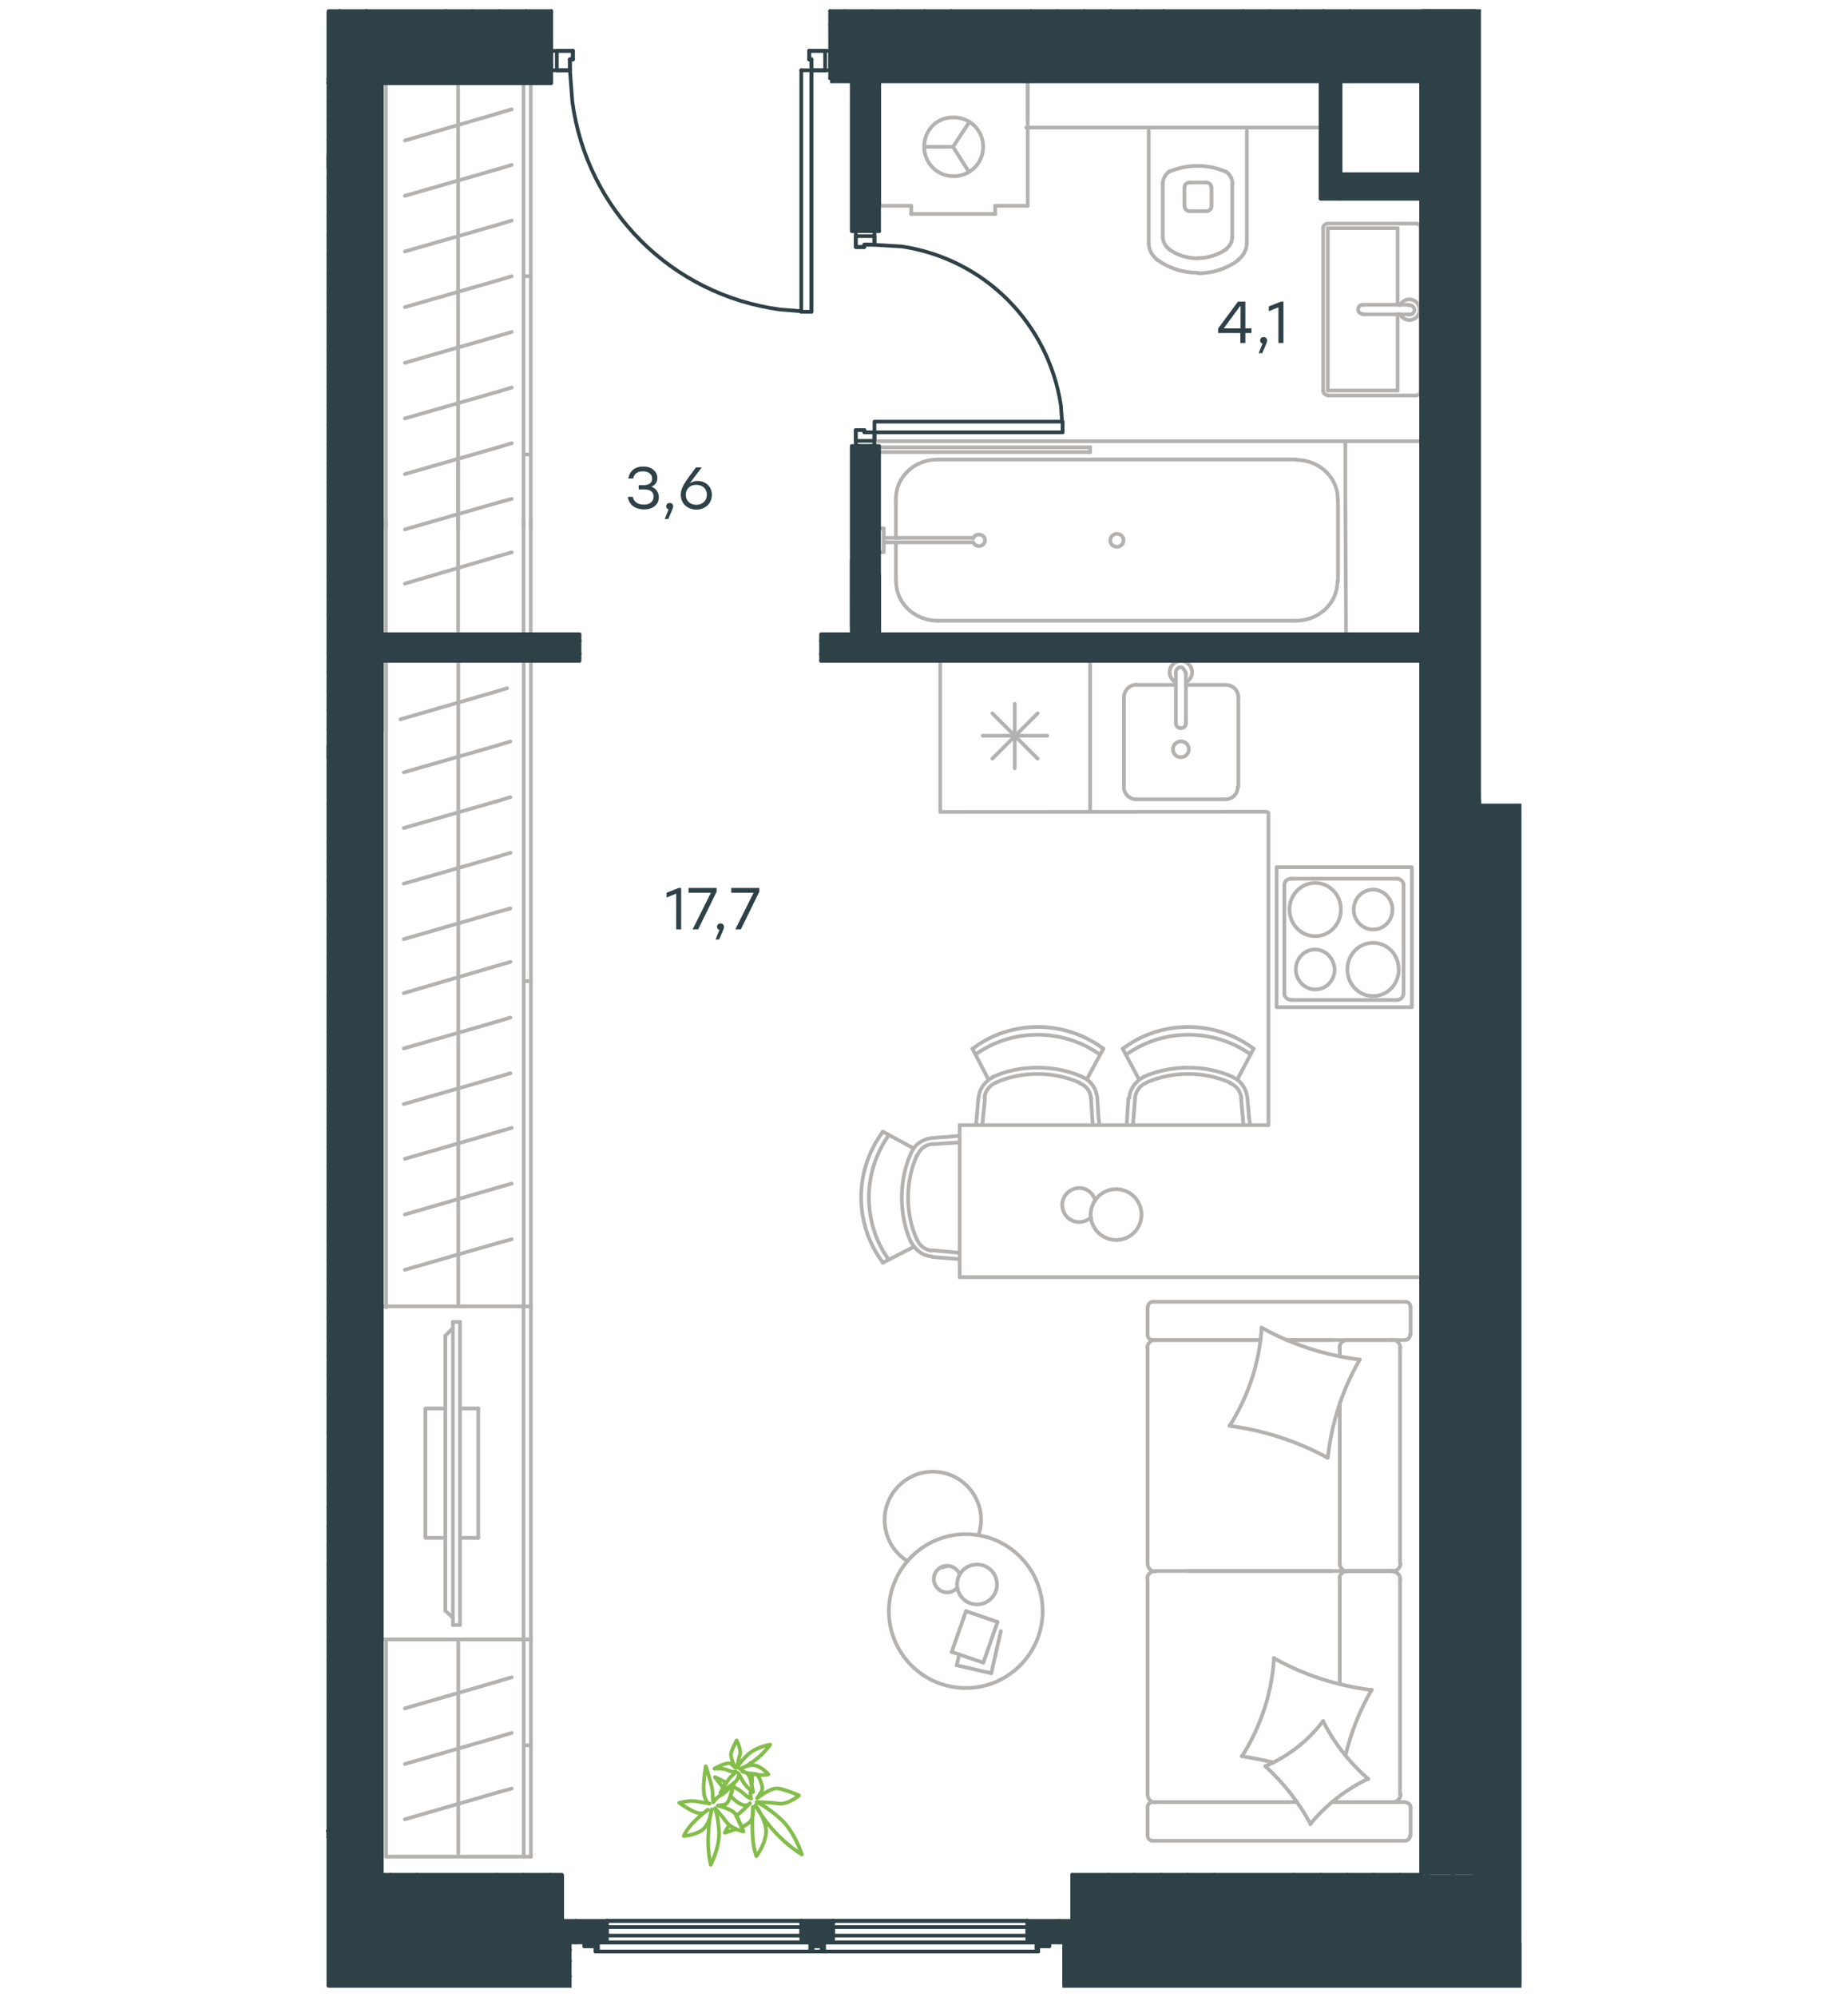 <?xml version="1.0" encoding="utf-8"?>
<!-- Generator: Adobe Illustrator 25.2.0, SVG Export Plug-In . SVG Version: 6.00 Build 0)  -->
<svg version="1.1" id="Слой_2_1_" xmlns="http://www.w3.org/2000/svg" xmlns:xlink="http://www.w3.org/1999/xlink" x="0px"
	 y="0px" viewBox="0 0 1000 1080" style="enable-background:new 0 0 1000 1080;" xml:space="preserve">
<style type="text/css">
	.st0{fill:none;stroke:#B4B2B1;stroke-width:2;stroke-linecap:round;stroke-linejoin:round;stroke-miterlimit:10;}
	.st1{fill:none;stroke:#83BD49;stroke-width:2;stroke-linecap:round;stroke-linejoin:round;stroke-miterlimit:10;}
	.st2{fill:#2D4146;}
	.st3{fill:none;stroke:#2D4146;stroke-width:2;stroke-linecap:round;stroke-linejoin:round;stroke-miterlimit:10;}
</style>
<g>
	<polyline class="st0" points="208.8,285.4 208.8,41.2 287.2,41.2 	"/>
	<line class="st0" x1="287.2" y1="41.2" x2="287.2" y2="285.4"/>
	<line class="st0" x1="283.3" y1="41.2" x2="283.3" y2="285.4"/>
	<line class="st0" x1="247.9" y1="41.2" x2="247.9" y2="285.4"/>
	<line class="st0" x1="276.9" y1="269.8" x2="269.9" y2="271.7"/>
	<line class="st0" x1="269.9" y1="271.7" x2="219.1" y2="286.3"/>
	<line class="st0" x1="276.9" y1="239.7" x2="269.9" y2="241.8"/>
	<line class="st0" x1="269.9" y1="241.8" x2="219.1" y2="256.4"/>
	<line class="st0" x1="276.9" y1="209.6" x2="269.9" y2="211.7"/>
	<line class="st0" x1="269.9" y1="211.7" x2="219.1" y2="226.3"/>
	<line class="st0" x1="276.9" y1="179.5" x2="269.9" y2="181.6"/>
	<line class="st0" x1="269.9" y1="181.6" x2="219.1" y2="196.2"/>
	<line class="st0" x1="276.9" y1="149.4" x2="269.9" y2="151.5"/>
	<line class="st0" x1="269.9" y1="151.5" x2="219.1" y2="166.1"/>
	<line class="st0" x1="276.9" y1="119.3" x2="269.9" y2="121.4"/>
	<line class="st0" x1="269.9" y1="121.4" x2="219.1" y2="136"/>
	<line class="st0" x1="276.9" y1="89.2" x2="269.9" y2="91.3"/>
	<line class="st0" x1="269.9" y1="91.3" x2="219.1" y2="105.9"/>
	<line class="st0" x1="276.9" y1="59.1" x2="269.9" y2="61.2"/>
	<line class="st0" x1="269.9" y1="61.2" x2="219.1" y2="76"/>
	<line class="st0" x1="208.8" y1="395.7" x2="208.8" y2="280.8"/>
	<line class="st0" x1="287.2" y1="280.8" x2="287.2" y2="343.6"/>
	<line class="st0" x1="283.3" y1="280.8" x2="283.3" y2="345.4"/>
	<line class="st0" x1="247.9" y1="246.8" x2="247.9" y2="341.1"/>
	<line class="st0" x1="276.9" y1="298.7" x2="269.9" y2="300.7"/>
	<line class="st0" x1="269.9" y1="300.7" x2="219.1" y2="315.6"/>
	<line class="st0" x1="283.3" y1="245.8" x2="287.2" y2="245.8"/>
	<line class="st0" x1="283.3" y1="149.4" x2="287.2" y2="149.4"/>
</g>
<g>
	<line class="st0" x1="728.4" y1="345.6" x2="473.9" y2="345.6"/>
	<line class="st0" x1="726.6" y1="345.6" x2="726.6" y2="345.6"/>
	<line class="st0" x1="484.8" y1="269.8" x2="484.8" y2="290.9"/>
	<polyline class="st0" points="728.4,345.6 728,268.7 728,238.6 475.3,238.6 	"/>
	<line class="st0" x1="724" y1="314.6" x2="724" y2="269.8"/>
	<line class="st0" x1="484.8" y1="293.3" x2="484.8" y2="314.6"/>
	<line class="st0" x1="507.4" y1="335.7" x2="701.2" y2="335.7"/>
	<line class="st0" x1="701.2" y1="248.5" x2="507.4" y2="248.5"/>
	<path class="st0" d="M723.7,314.6c0,11.6-10,21.1-22.5,21.1"/>
	<path class="st0" d="M484.8,269.6c0-11.6,10-21.1,22.5-21.1"/>
	<path class="st0" d="M701.4,248.7c12.3,0,22.5,9.4,22.5,21.1"/>
	<path class="st0" d="M507.4,335.7c-12.3,0-22.5-9.4-22.5-21.1"/>
	<path class="st0" d="M608,292.2c0-2-1.7-3.5-3.6-3.5s-3.6,1.5-3.6,3.5s1.4,3.5,3.6,3.5C606.3,295.7,608,294.2,608,292.2"/>
	<line class="st0" x1="589.9" y1="244.5" x2="589.9" y2="241.9"/>
	<line class="st0" x1="475.3" y1="244.5" x2="589.9" y2="244.5"/>
	<line class="st0" x1="589.9" y1="241.9" x2="475.3" y2="241.9"/>
	<line class="st0" x1="544.1" y1="238.6" x2="475.3" y2="238.6"/>
	<line class="st0" x1="475.3" y1="298.6" x2="478.2" y2="298.6"/>
	<line class="st0" x1="478.2" y1="293.3" x2="526.6" y2="293.3"/>
	<line class="st0" x1="526.6" y1="290.9" x2="478.2" y2="290.9"/>
	<line class="st0" x1="478.2" y1="298.6" x2="478.2" y2="285.8"/>
	<line class="st0" x1="478.2" y1="285.8" x2="475.3" y2="285.8"/>
	<path class="st0" d="M526.6,291.1c0.5-1.3,1.7-2,3.1-2c1.9,0,3.3,1.3,3.3,3.1c0,1.8-1.4,3.1-3.3,3.1c-1.4,0-2.6-0.9-3.1-2"/>
</g>
<g>
	<line class="st0" x1="652.6" y1="98.7" x2="643.9" y2="98.7"/>
	<line class="st0" x1="621.6" y1="70.8" x2="621.6" y2="131.3"/>
	<line class="st0" x1="643.9" y1="114.2" x2="652.6" y2="114.2"/>
	<line class="st0" x1="640.9" y1="101.4" x2="640.9" y2="111.5"/>
	<line class="st0" x1="655.6" y1="111.5" x2="655.6" y2="101.4"/>
	<line class="st0" x1="674.7" y1="131.3" x2="674.7" y2="70.8"/>
	<line class="st0" x1="629.2" y1="99.4" x2="629.2" y2="128.2"/>
	<line class="st0" x1="666.8" y1="128.2" x2="666.8" y2="99.4"/>
	<path class="st0" d="M652.6,98.7c1.6,0,2.9,1.1,2.9,2.7"/>
	<path class="st0" d="M626.3,140.6c-2.9-2.3-4.7-5.6-4.7-9.2"/>
	<path class="st0" d="M640.9,101.4c0-1.6,1.3-2.7,2.9-2.7"/>
	<path class="st0" d="M643.9,114.2c-1.6,0-2.9-1.1-2.9-2.7"/>
	<path class="st0" d="M648.1,147.5h-0.2c-7.9,0-15.5-2.5-21.6-7"/>
	<path class="st0" d="M670,140.8c-6.3,4.5-13.7,7-21.8,7c0.2,0,0.2,0,0,0"/>
	<path class="st0" d="M674.7,131.3c0,3.6-1.8,7-4.7,9.2"/>
	<path class="st0" d="M632.6,134.7c-2-1.6-3.4-4.1-3.4-6.5"/>
	<path class="st0" d="M648.1,139.7h-0.2c-5.6,0-11-1.8-15.3-4.9"/>
	<path class="st0" d="M655.6,111.5c0,1.6-1.3,2.7-2.9,2.7"/>
	<path class="st0" d="M666.8,128.2c0,2.5-1.3,5-3.4,6.5"/>
	<path class="st0" d="M663.7,134.7c-4.5,3.1-9.9,4.9-15.5,4.9"/>
	<path class="st0" d="M632.4,92.9c5-2,10.1-3.2,15.5-3.2s10.6,1.1,15.5,3.2"/>
	<path class="st0" d="M663.5,92.9c2.3,1.6,3.4,4,3.4,6.5"/>
	<path class="st0" d="M629.2,99.4c0-2.5,1.3-5,3.4-6.5"/>
	<line class="st0" x1="555.3" y1="69" x2="716.6" y2="69"/>
</g>
<g>
	<line class="st0" x1="737.4" y1="164.8" x2="762.4" y2="164.8"/>
	<line class="st0" x1="756.3" y1="170" x2="756.3" y2="211.2"/>
	<line class="st0" x1="766.2" y1="120.9" x2="718.5" y2="120.9"/>
	<line class="st0" x1="718.5" y1="123.4" x2="756.3" y2="123.4"/>
	<line class="st0" x1="718.5" y1="211.2" x2="718.5" y2="123.4"/>
	<line class="st0" x1="756.3" y1="211.2" x2="718.5" y2="211.2"/>
	<line class="st0" x1="762.4" y1="170" x2="737.4" y2="170"/>
	<line class="st0" x1="756.3" y1="123.4" x2="756.3" y2="164.8"/>
	<line class="st0" x1="768.7" y1="211.2" x2="768.7" y2="123.4"/>
	<line class="st0" x1="718.5" y1="213.9" x2="766.2" y2="213.9"/>
	<line class="st0" x1="716" y1="123.4" x2="716" y2="211.2"/>
	<path class="st0" d="M718.5,213.7c-1.4,0-2.5-1.1-2.5-2.5"/>
	<path class="st0" d="M716,123.4c0-1.3,1.1-2.5,2.5-2.5"/>
	<path class="st0" d="M768.7,211.4c0,1.3-1.1,2.5-2.5,2.5"/>
	<path class="st0" d="M766.2,120.9c1.3,0,2.5,1.1,2.5,2.5"/>
	<path class="st0" d="M757.6,165.1c0.9-2,2.9-3.2,5-3.2c3.1,0,5.6,2.5,5.6,5.6c0,3.2-2.5,5.6-5.6,5.6c-2,0-4.1-1.3-5-3.2"/>
	<path class="st0" d="M762.4,165.1h0.5c1.3,0,2.5,1.1,2.5,2.5c0,1.3-1.1,2.5-2.5,2.5h-0.5"/>
	<path class="st0" d="M737.4,169.8L737.4,169.8c-1.3,0-2.5-1.1-2.5-2.5c0-1.3,1.1-2.5,2.5-2.5"/>
</g>
<g>
	<line class="st0" x1="538.5" y1="111.3" x2="556.1" y2="111.3"/>
	<line class="st0" x1="515.7" y1="79.4" x2="524.6" y2="65.9"/>
	<line class="st0" x1="515.7" y1="79.4" x2="500.1" y2="79.4"/>
	<line class="st0" x1="493.1" y1="115.7" x2="493.1" y2="111.3"/>
	<line class="st0" x1="538.5" y1="115.7" x2="493.1" y2="115.7"/>
	<line class="st0" x1="515.7" y1="79.4" x2="524.2" y2="92.8"/>
	<line class="st0" x1="556.1" y1="65.1" x2="556.1" y2="43.4"/>
	<line class="st0" x1="475.5" y1="43.4" x2="475.5" y2="111.3"/>
	<line class="st0" x1="556.1" y1="111.3" x2="556.1" y2="43.4"/>
	<line class="st0" x1="475.5" y1="111.3" x2="493.1" y2="111.3"/>
	<line class="st0" x1="538.5" y1="111.3" x2="538.5" y2="115.7"/>
	<path class="st0" d="M500.1,79.4c0,8.7,7,15.9,15.9,15.9s16-7,16-15.9s-7-15.9-16-15.9C507,63.3,500.1,70.3,500.1,79.4"/>
</g>
<line class="st0" x1="531.8" y1="397.9" x2="566.7" y2="397.9"/>
<line class="st0" x1="561.5" y1="410.3" x2="537" y2="385.8"/>
<line class="st0" x1="537" y1="410.3" x2="561.5" y2="385.8"/>
<line class="st0" x1="549.1" y1="415.5" x2="549.1" y2="380.6"/>
<line class="st0" x1="589.9" y1="357" x2="589.9" y2="437.9"/>
<polyline class="st0" points="769.1,356.8 508.8,357 508.8,439.1 685.4,439 "/>
<line class="st0" x1="636.3" y1="364" x2="636.3" y2="391.1"/>
<line class="st0" x1="663.1" y1="370.4" x2="641.7" y2="370.4"/>
<line class="st0" x1="614.9" y1="432.3" x2="663.1" y2="432.3"/>
<line class="st0" x1="636.3" y1="370.4" x2="614.9" y2="370.4"/>
<line class="st0" x1="608.2" y1="377.1" x2="608.2" y2="425.5"/>
<line class="st0" x1="641.7" y1="391.1" x2="641.7" y2="364"/>
<line class="st0" x1="670.1" y1="425.5" x2="670.1" y2="377.1"/>
<path class="st0" d="M641.7,391.1L641.7,391.1c0,1.6-1.1,2.7-2.7,2.7s-2.7-1.1-2.7-2.7"/>
<path class="st0" d="M663.3,370.4c3.8,0,6.8,2.9,6.8,6.8"/>
<path class="st0" d="M636.3,369c-2-0.9-3.4-3.2-3.4-5.4c0-3.4,2.7-6.1,6.1-6.1s6.1,2.7,6.1,6.1c0,2.3-1.4,4.3-3.4,5.4"/>
<path class="st0" d="M614.9,432.3c-3.6,0-6.8-2.9-6.8-6.8"/>
<path class="st0" d="M608.2,377.1c0-3.6,2.9-6.8,6.8-6.8"/>
<path class="st0" d="M669.8,425.5c0,3.8-2.9,6.8-6.8,6.8"/>
<path class="st0" d="M636.3,364v-0.5c0-1.3,1.1-2.7,2.7-2.7c1.4,0,2.7,3.2,2.7,3.2"/>
<path class="st0" d="M634.7,405.2c0,2.3,1.8,4.3,4.3,4.3c2.3,0,4.3-1.8,4.3-4.3c0-2.3-1.8-4.3-4.3-4.3
	C636.7,401,634.7,402.8,634.7,405.2"/>
<path class="st0" d="M711.7,513.5c5.7,0,10.2,4.9,10.5,10.8c0,5.9-4.5,10.8-10.5,10.8c-5.7,0-10.5-4.9-10.5-10.8
	S705.7,513.5,711.7,513.5"/>
<path class="st0" d="M743,509.9c7.7,0,13.9,6.4,13.9,14.4s-6.2,14.4-13.9,14.4c-7.7,0-13.9-6.4-13.9-14.4S735.3,509.9,743,509.9"/>
<path class="st0" d="M743,481.1c5.7,0,10.5,4.9,10.5,10.8s-4.5,10.8-10.5,10.8c-5.7,0-10.5-4.9-10.5-10.8
	C732.6,486,737.1,481.1,743,481.1"/>
<path class="st0" d="M711.7,477.5c7.7,0,13.9,6.4,13.9,14.4s-6.2,14.4-13.9,14.4s-13.9-6.4-13.9-14.4
	C697.7,483.9,704,477.5,711.7,477.5"/>
<line class="st0" x1="698.7" y1="540.8" x2="756" y2="540.8"/>
<line class="st0" x1="759.5" y1="537.4" x2="759.5" y2="478.5"/>
<line class="st0" x1="756" y1="475.2" x2="698.7" y2="475.2"/>
<line class="st0" x1="695" y1="478.5" x2="695" y2="537.4"/>
<path class="st0" d="M759.5,478.5c0-1.8-1.7-3.3-3.7-3.3"/>
<path class="st0" d="M695,537.4c0,1.8,1.7,3.3,3.7,3.3"/>
<path class="st0" d="M755.7,540.8c2.2,0,3.7-1.5,3.7-3.3"/>
<path class="st0" d="M698.7,475.2c-2.2,0-3.7,1.5-3.7,3.3"/>
<rect x="690.8" y="469" class="st0" width="73.2" height="75.7"/>
<path class="st0" d="M686.4,439.5"/>
<g>
	<line class="st0" x1="725" y1="845.6" x2="725" y2="758.9"/>
	<line class="st0" x1="621" y1="977.5" x2="621" y2="992.8"/>
	<line class="st0" x1="621" y1="853.9" x2="621" y2="970.5"/>
	<line class="st0" x1="720.7" y1="724.7" x2="696.2" y2="724.7"/>
	<line class="st0" x1="682" y1="724.7" x2="625.1" y2="724.7"/>
	<line class="st0" x1="701.8" y1="974.6" x2="625.1" y2="974.6"/>
	<line class="st0" x1="753.6" y1="849.6" x2="729" y2="849.6"/>
	<line class="st0" x1="725" y1="910.6" x2="725" y2="853.9"/>
	<line class="st0" x1="763.3" y1="722" x2="763.3" y2="706.7"/>
	<line class="st0" x1="729" y1="849.6" x2="753.6" y2="849.6"/>
	<line class="st0" x1="757.6" y1="853.9" x2="757.6" y2="970.5"/>
	<line class="st0" x1="623.7" y1="974.6" x2="701.8" y2="974.6"/>
	<line class="st0" x1="720.7" y1="849.6" x2="642.4" y2="849.6"/>
	<line class="st0" x1="621" y1="728.8" x2="621" y2="845.6"/>
	<line class="st0" x1="621" y1="706.7" x2="621" y2="722"/>
	<line class="st0" x1="725" y1="733.5" x2="725" y2="728.8"/>
	<line class="st0" x1="696.2" y1="724.7" x2="760.3" y2="724.7"/>
	<line class="st0" x1="725" y1="733.5" x2="725" y2="728.8"/>
	<line class="st0" x1="729" y1="724.7" x2="753.6" y2="724.7"/>
	<line class="st0" x1="729" y1="849.6" x2="753.6" y2="849.6"/>
	<line class="st0" x1="725" y1="910.6" x2="725" y2="853.9"/>
	<line class="st0" x1="757.6" y1="728.8" x2="757.6" y2="845.6"/>
	<line class="st0" x1="623.7" y1="724.7" x2="682" y2="724.7"/>
	<line class="st0" x1="725" y1="845.6" x2="725" y2="758.9"/>
	<line class="st0" x1="623.7" y1="995.5" x2="760.3" y2="995.5"/>
	<line class="st0" x1="763.3" y1="992.8" x2="763.3" y2="977.5"/>
	<line class="st0" x1="760.3" y1="974.6" x2="720.7" y2="974.6"/>
	<line class="st0" x1="625.1" y1="849.6" x2="729" y2="849.6"/>
	<line class="st0" x1="753.6" y1="974.6" x2="729" y2="974.6"/>
	<path class="st0" d="M763,722c0,1.3-1.1,2.7-2.7,2.7"/>
	<path class="st0" d="M621,977.3c0-1.4,1.1-2.7,2.7-2.7"/>
	<path class="st0" d="M760.6,974.8c1.4,0,2.7,1.1,2.7,2.7"/>
	<path class="st0" d="M729.3,849.9c-2.5,0-4.3-2-4.3-4.3"/>
	<path class="st0" d="M757.9,970.3c0,2.5-2,4.3-4.3,4.3"/>
	<path class="st0" d="M753.4,724.5c2.5,0,4.3,2,4.3,4.3"/>
	<path class="st0" d="M625.3,849.9c-2.5,0-4.3-2-4.3-4.3"/>
	<path class="st0" d="M757.9,845.4c0,2.5-2,4.3-4.3,4.3"/>
	<path class="st0" d="M620.8,853.7c0-2.3,2-4,4.3-4"/>
	<path class="st0" d="M621.2,706.7c0-1.3,1.1-2.7,2.7-2.7h136.6c1.4,0,2.7,1.1,2.7,2.7"/>
	<path class="st0" d="M753.4,849.9c2.5,0,4.3,1.8,4.3,4"/>
	<path class="st0" d="M623.7,995.5c-1.4,0-2.7-1.1-2.7-2.7"/>
	<path class="st0" d="M620.8,729c0-2.5,2-4.3,4.3-4.3"/>
	<path class="st0" d="M623.7,724.7c-1.4,0-2.7-1.1-2.7-2.7"/>
	<path class="st0" d="M625.3,974.8c-2.5,0-4.3-2-4.3-4.3"/>
	<path class="st0" d="M724.8,729c0-2.5,2-4.3,4.3-4.3"/>
	<path class="st0" d="M724.8,853.7c0-2.3,2-4,4.3-4"/>
	<path class="st0" d="M763,992.8c0,1.4-1.1,2.7-2.7,2.7"/>
	<path class="st0" d="M665.3,771.1c18.7,2.5,36.7,8.3,53.1,17.3"/>
	<path class="st0" d="M684.7,955.2c9.9,9,18.2,19.6,24.5,31.3"/>
	<path class="st0" d="M716,930.7c-8.1,10.8-18.9,19.1-31.3,24.5"/>
	<path class="st0" d="M682.7,718c-1.1,18.9-7.2,37.1-17.3,53.1"/>
	<path class="st0" d="M742.3,914c-18.7-2.3-36.7-8.1-53.1-17.3"/>
	<path class="st0" d="M728.1,949.4c2.9-12.4,7.7-24.5,14.2-35.6"/>
	<path class="st0" d="M689.4,896.7c-1.1,18.9-7.2,37.1-17.3,53.1"/>
	<path class="st0" d="M735.8,735.3c-18.7-2.3-36.7-8.1-53.1-17.3"/>
	<path class="st0" d="M718.5,788.4c2-18.7,7.9-36.9,17.3-53.1"/>
	<path class="st0" d="M740.5,962.2c-10.1-8.8-18.5-19.4-24.5-31.3"/>
	<path class="st0" d="M671.9,949.8c5.9,0.9,11.7,2,17.3,3.4"/>
	<path class="st0" d="M709,986.5c8.6-10.4,19.1-18.7,31.3-24.5"/>
</g>
<g>
	<line class="st0" x1="686.4" y1="608.5" x2="519.3" y2="608.5"/>
	<line class="st0" x1="519.3" y1="690.7" x2="767.4" y2="690.7"/>
	<line class="st0" x1="519.3" y1="690.7" x2="519.3" y2="608.5"/>
	<line class="st0" x1="671.6" y1="594.1" x2="672.5" y2="604.2"/>
	<line class="st0" x1="675.9" y1="604" x2="676.4" y2="608.1"/>
	<line class="st0" x1="672.5" y1="604.2" x2="672.8" y2="608.1"/>
	<line class="st0" x1="614.2" y1="594.1" x2="613.1" y2="608.1"/>
	<line class="st0" x1="610.6" y1="593.9" x2="609.7" y2="608.1"/>
	<line class="st0" x1="675" y1="593.9" x2="675.9" y2="604"/>
	<line class="st0" x1="616.3" y1="583.7" x2="607.5" y2="567.1"/>
	<line class="st0" x1="669.6" y1="583.7" x2="678.4" y2="567.1"/>
	<line class="st0" x1="590.4" y1="594.1" x2="591" y2="604.2"/>
	<line class="st0" x1="594.4" y1="604" x2="594.9" y2="608.1"/>
	<line class="st0" x1="591" y1="604.2" x2="591.3" y2="608.1"/>
	<line class="st0" x1="533" y1="594.1" x2="531.6" y2="608.1"/>
	<line class="st0" x1="529.4" y1="593.9" x2="528.2" y2="608.1"/>
	<line class="st0" x1="593.8" y1="593.9" x2="594.4" y2="604"/>
	<line class="st0" x1="534.8" y1="583.7" x2="526.2" y2="567.1"/>
	<line class="st0" x1="588.1" y1="583.7" x2="597.1" y2="567.1"/>
	<path class="st0" d="M614.2,593.9c0.2-3.6,2.7-7,6.1-8.3"/>
	<path class="st0" d="M620.3,585.5c7.2-3.2,14.9-4.7,22.7-4.7c7.9,0,15.5,1.6,22.7,4.7"/>
	<path class="st0" d="M665.6,585.8c3.4,1.3,5.9,4.5,6.1,8.3"/>
	<path class="st0" d="M609.7,570.2c9.7-7,21.6-10.6,33.5-10.6s23.6,3.6,33.5,10.6"/>
	<path class="st0" d="M667.1,582.6c4.5,1.8,7.4,6.3,7.9,11.3"/>
	<path class="st0" d="M611.1,593.7c0.2-4.7,3.4-9,7.9-11.3"/>
	<path class="st0" d="M618.7,582.4c7.7-3.4,16-5,24.3-5s16.4,1.6,24.1,5"/>
	<path class="st0" d="M607.7,567.1c10.1-7.7,22.5-11.7,35.3-11.7s25.2,4.1,35.3,11.7"/>
	<path class="st0" d="M532.7,593.9c0.2-3.6,2.7-7,6.1-8.3"/>
	<path class="st0" d="M538.8,585.5c7.2-3.2,14.9-4.7,22.7-4.7c7.9,0,15.5,1.6,22.7,4.7"/>
	<path class="st0" d="M584.3,585.8c3.4,1.3,5.9,4.5,6.1,8.3"/>
	<path class="st0" d="M528,570.2c9.7-7,21.6-10.6,33.5-10.6s23.6,3.6,33.5,10.6"/>
	<path class="st0" d="M585.9,582.6c4.5,1.8,7.4,6.3,7.9,11.3"/>
	<path class="st0" d="M529.6,593.7c0.2-4.7,3.4-9,7.9-11.3"/>
	<path class="st0" d="M537.3,582.4c7.4-3.4,15.8-5,24.1-5c8.5,0,16.7,1.6,24.3,5"/>
	<path class="st0" d="M526.4,567.1c10.1-7.7,22.5-11.7,35.3-11.7s25,4.1,35.3,11.7"/>
	<line class="st0" x1="504.7" y1="618.8" x2="514.8" y2="618.1"/>
	<line class="st0" x1="514.6" y1="614.7" x2="518.7" y2="614.3"/>
	<line class="st0" x1="514.8" y1="618.1" x2="518.7" y2="617.9"/>
	<line class="st0" x1="504.7" y1="676.2" x2="518.7" y2="677.5"/>
	<line class="st0" x1="504.5" y1="679.8" x2="518.7" y2="680.9"/>
	<line class="st0" x1="504.5" y1="615.4" x2="514.6" y2="614.7"/>
	<line class="st0" x1="494.3" y1="674.4" x2="477.7" y2="682.9"/>
	<line class="st0" x1="494.3" y1="621" x2="477.7" y2="612"/>
	<path class="st0" d="M504.5,676.4c-3.6-0.2-7-2.7-8.3-6.1"/>
	<path class="st0" d="M496.1,670.3c-3.2-7.2-4.7-14.9-4.7-22.7c0-7.9,1.6-15.5,4.7-22.7"/>
	<path class="st0" d="M496.4,624.8c1.4-3.4,4.5-5.9,8.3-6.1"/>
	<path class="st0" d="M480.8,681.1c-7-9.7-10.6-21.6-10.6-33.5s3.6-23.6,10.6-33.5"/>
	<path class="st0" d="M493.2,623.3c1.8-4.5,6.3-7.4,11.3-7.9"/>
	<path class="st0" d="M504.3,679.5c-4.7-0.2-9-3.4-11.3-7.9"/>
	<path class="st0" d="M493,671.9c-3.4-7.4-5-15.8-5-24.1c0-8.6,1.6-16.7,5-24.3"/>
	<path class="st0" d="M477.7,682.7c-7.7-10.1-11.7-22.5-11.7-35.3s4.1-25,11.7-35.3"/>
</g>
<line class="st0" x1="686.4" y1="439.5" x2="686.4" y2="608.5"/>
<g>
	<line class="st0" x1="536.4" y1="904.9" x2="517.7" y2="900.6"/>
	<line class="st0" x1="517.7" y1="900.6" x2="519.1" y2="894.7"/>
	<line class="st0" x1="541.6" y1="882.1" x2="536.4" y2="904.9"/>
	<line class="st0" x1="532.1" y1="899.2" x2="515" y2="893.4"/>
	<line class="st0" x1="515" y1="893.4" x2="522.7" y2="871.3"/>
	<line class="st0" x1="522.7" y1="871.3" x2="539.8" y2="877.2"/>
	<line class="st0" x1="539.8" y1="877.2" x2="532.1" y2="899.2"/>
	<path class="st0" d="M481,871.3c0,23,18.7,41.6,41.6,41.6c23,0,41.6-18.7,41.6-41.6c0-23-18.7-41.6-41.6-41.6S481,848.4,481,871.3"
		/>
	<path class="st0" d="M517.9,856.9c0,5.9,4.7,10.8,10.8,10.8c5.8,0,10.8-4.7,10.8-10.8c0-5.9-4.7-10.8-10.8-10.8
		C522.7,846.1,517.9,850.8,517.9,856.9"/>
	<path class="st0" d="M517.9,858.7c-1.4,1.6-3.4,2.5-5.4,2.5c-3.8,0-7.2-3.2-7.2-7.2s3.2-7.2,7.2-7.2c2.9,0,5.6,1.8,6.8,4.5"/>
	<path class="st0" d="M512.3,847c-0.9,0.2-1.6,0.5-2.5,0.7"/>
	<path class="st0" d="M491.1,844.3c-7.7-4.7-12.4-13.1-12.4-22.3c0-14.4,11.7-26.1,26.1-26.1c14.4,0,26.1,11.7,26.1,26.1
		c0,2.7-0.5,5.6-1.4,8.1"/>
</g>
<g>
	<path class="st1" d="M406,954.5c-0.1-0.3-0.1-0.7-0.1-0.9l0.2-0.1c0.1,0.2,0.3,0.4,0.7,0.9C406.3,954.6,406.2,954.6,406,954.5z
		 M391.2,966.7c-2.4-3.1-4.3-5.6-4.3-5.6s2.9,1.2,6,2.9C392.1,964.9,391.6,965.8,391.2,966.7z M392.9,968.7
		c-0.3-0.3-0.5-0.6-0.8-0.8c1-0.7,2.3-1.5,3.4-2.3l0.2,0.1C394.9,966.5,394,967.8,392.9,968.7z M398.3,989.2c-3.3,1.2-6.1,2-6.1,2
		s0.9-2,2.4-4.2C395.7,988.1,397.1,988.7,398.3,989.2z M409.4,974.6c0,0,5,2,12.8,8.9c7.8,7,11.7,19.4,11.7,19.4s-7.6-4.4-14.9-12.5
		c-7.3-8.1-10.2-14.1-10.2-14.1s6.4,8.6,5.7,15.2c-0.8,6.8-5.2,12.3-5.2,12.3s-1.6-3.7-2-10.5c-0.5-6.9,0.1-16.1,0.1-16.1
		s1,6-2.1,8.6c-1,0.7-2.4,1.6-4.1,2.4c-0.8-1.8-1.8-4.2-2.8-6.1c0.2-0.3,0.6-0.4,0.7-0.6c3.4-2.7,6.7-6.3,6.7-6.3s-1.3,2.7-6.2-0.2
		c-1.3-0.8-2.8-2.2-4.4-3.7c0.6-1.7,1.1-3.8,1.4-5.2c2.3,1.2,4.4,2.6,5.4,3.5c3.1,3,4.5,3.1,4.5,3.1s-0.8-1.8-0.3-4.6
		c0.8,0.7,1.2,0.9,1.2,0.9s-0.3-1.8-0.6-3.9c0.3-1.8,0.2-4,0-6c0.9,0.2,1.8,0.3,2.9,0.5l0.2,0.1c1.9,3.5,3.3,7.2,2.2,9.1l-2.4,3.7
		c0,0,7.2-5.8,11.2-5.3s11.5,3.8,11.5,3.8s-6.2,5.2-11.2,4.4C416.1,974.6,409.4,974.6,409.4,974.6z"/>
	<path class="st1" d="M393.3,985.6c2.4,3.5,9,4.9,9,4.9s-2.4-6.6-4.4-9.5c-2-2.8-9.5-4.5-9.5-4.5l3.5-0.5c3-0.3,4.7-9.5,5.2-11.8
		c-0.1,0.2-0.4,0.3-0.7,0.6c-1.4,1.6-3.8,4.7-6,5.9c-3,1.4-4.4,4-4.4,4s-0.4-1.6-0.4-5.1c0-3.6-3.7-14.4-3.7-14.4
		s-1.9,10.8-0.8,15.6c1.1,4.8,2.9,4.6,2.9,4.6s-3.5-0.5-7-1.2c-3.6-0.8-9.5,0.8-9.5,0.8s7.3,5.1,10.6,5.6c3.1,0.6,4.9-1.9,4.9-1.9
		s-4.4,3.3-8.1,7.2c-3.7,3.9-4.9,7-4.9,7s5.7-0.2,10-3.2c4.3-3.2,5.1-11.2,5.1-11.2s-1.4,4.6-1.8,13.6c-0.6,9,1.3,16.4,1.3,16.4
		s4.8-9.2,4.5-17.9c-0.5-8.6-2.2-12.7-2.2-12.7S390.6,981.9,393.3,985.6z"/>
	<path class="st1" d="M400.4,949c0.8-3.1-1.8-7.8-1.8-7.8s-2.4,4.6-3,7s2.3,7.8,2.3,7.8l-2-1.9c-2-1.9-9.3,2.4-9.3,2.4
		s4.7-0.4,7.1,0.8c2.5,1.2,4.5,0.8,4.5,0.8s-0.5,0.9-2.4,2.5c-2,1.7-6,8.9-6,8.9s6.9-3.8,8.8-6.7c2-2.9,0.9-3.9,0.9-3.9
		s1.3,2.3,2.7,4.8s5.2,5.5,5.2,5.5s-0.9-6.8-2.2-9s-3.5-2.1-3.5-2.1s3.9,1.2,7.9,1.7s6.2-0.2,6.2-0.2s-2.8-3.5-6.7-4.7
		s-8.6,1.9-8.6,1.9s3.1-1.1,8.2-5c5-3.8,8.1-8.3,8.1-8.3s-7.6,1.2-12.1,5.4S399,956,399,956S399.3,951.8,400.4,949z"/>
</g>
<g>
	<g>
		<polyline class="st0" points="208.9,707 208.9,355.6 287.3,355.6 		"/>
		<line class="st0" x1="287.3" y1="355.6" x2="287.3" y2="707"/>
		<line class="st0" x1="283.4" y1="355.6" x2="283.4" y2="707"/>
		<line class="st0" x1="248" y1="355.6" x2="248" y2="705.2"/>
		<line class="st0" x1="276.9" y1="670.2" x2="269.9" y2="672.1"/>
		<line class="st0" x1="269.9" y1="672.1" x2="219.1" y2="686.7"/>
		<line class="st0" x1="276.9" y1="640.1" x2="269.9" y2="642.1"/>
		<line class="st0" x1="269.9" y1="642.1" x2="219.1" y2="656.8"/>
		<line class="st0" x1="276.9" y1="610" x2="269.9" y2="612"/>
		<line class="st0" x1="269.9" y1="612" x2="219.1" y2="626.7"/>
		<line class="st0" x1="283.4" y1="530.6" x2="287.3" y2="530.6"/>
		<line class="st0" x1="258.8" y1="761.7" x2="248.9" y2="761.7"/>
		<line class="st0" x1="258.8" y1="831.7" x2="258.8" y2="761.7"/>
		<polyline class="st0" points="241,761.7 230.2,761.7 230.2,831.7 241,831.7 		"/>
		<line class="st0" x1="248.9" y1="831.7" x2="258.8" y2="831.7"/>
		<line class="st0" x1="283.3" y1="886.6" x2="283.3" y2="706.5"/>
		<line class="st0" x1="207.4" y1="886.6" x2="287.3" y2="886.6"/>
		<line class="st0" x1="287.3" y1="886.6" x2="287.3" y2="706.5"/>
		<line class="st0" x1="287.3" y1="706.5" x2="207.4" y2="706.5"/>
		<line class="st0" x1="245.1" y1="714.9" x2="248.9" y2="714.9"/>
		<line class="st0" x1="245.1" y1="874.9" x2="241" y2="871.1"/>
		<line class="st0" x1="241" y1="722.3" x2="245.1" y2="718.3"/>
		<line class="st0" x1="245.1" y1="714.9" x2="245.1" y2="878.8"/>
		<line class="st0" x1="248.9" y1="878.8" x2="248.9" y2="714.9"/>
		<line class="st0" x1="245.1" y1="878.8" x2="248.9" y2="878.8"/>
		<line class="st0" x1="241" y1="871.1" x2="241" y2="722.3"/>
		<line class="st0" x1="208.9" y1="1004.1" x2="208.9" y2="887.2"/>
		<line class="st0" x1="287.3" y1="887.2" x2="287.3" y2="1004.1"/>
		<line class="st0" x1="283.4" y1="887.2" x2="283.4" y2="1004.1"/>
		<line class="st0" x1="248" y1="887.2" x2="248" y2="1002.4"/>
		<line class="st0" x1="276.9" y1="967.3" x2="269.9" y2="969.2"/>
		<line class="st0" x1="269.9" y1="969.2" x2="219.1" y2="983.9"/>
		<line class="st0" x1="276.9" y1="937.2" x2="269.9" y2="939.3"/>
		<line class="st0" x1="269.9" y1="939.3" x2="219.1" y2="954"/>
		<line class="st0" x1="276.9" y1="907.1" x2="269.9" y2="909.2"/>
		<line class="st0" x1="269.9" y1="909.2" x2="219.1" y2="923.9"/>
		<line class="st0" x1="283.4" y1="943.9" x2="287.3" y2="943.9"/>
		<line class="st0" x1="287.3" y1="1004.1" x2="208.9" y2="1004.1"/>
	</g>
	<line class="st0" x1="276.2" y1="491.3" x2="269.3" y2="493.2"/>
	<line class="st0" x1="269.3" y1="493.2" x2="218.5" y2="507.9"/>
	<line class="st0" x1="276.2" y1="461.2" x2="269.3" y2="463.3"/>
	<line class="st0" x1="269.3" y1="463.3" x2="218.5" y2="477.9"/>
	<line class="st0" x1="276.2" y1="431.1" x2="269.3" y2="433.2"/>
	<line class="st0" x1="269.3" y1="433.2" x2="218.5" y2="447.8"/>
	<line class="st0" x1="276.2" y1="401" x2="269.3" y2="403.1"/>
	<line class="st0" x1="269.3" y1="403.1" x2="218.5" y2="417.7"/>
	<line class="st0" x1="276.2" y1="580.4" x2="269.3" y2="582.5"/>
	<line class="st0" x1="269.3" y1="582.5" x2="218.5" y2="597.1"/>
	<line class="st0" x1="276.2" y1="550.3" x2="269.3" y2="552.4"/>
	<line class="st0" x1="269.3" y1="552.4" x2="218.5" y2="567"/>
	<line class="st0" x1="276.2" y1="520.2" x2="269.3" y2="522.2"/>
	<line class="st0" x1="269.3" y1="522.2" x2="218.5" y2="537.1"/>
	<line class="st0" x1="274.4" y1="372.2" x2="267.5" y2="374.3"/>
	<line class="st0" x1="267.5" y1="374.3" x2="216.7" y2="389"/>
</g>
<path class="st0" d="M592.6,649.1c-1.1-3.8-4.4-6.6-8.5-6.6c-5.2,0-9.3,4.2-9.3,9.1c0,5.2,4.2,9.3,9.1,9.3c2.5,0,5-1.1,6.5-2.6"/>
<path class="st0" d="M617.7,657c-0.1,7.7-6.4,13.7-13.9,13.6c-7.4-0.1-13.7-6.2-13.6-13.9c0.1-7.4,6.2-13.7,13.9-13.6
	C611.5,643.2,617.8,649.3,617.7,657"/>
<line class="st0" x1="728" y1="238.6" x2="769" y2="238.6"/>
<rect x="580.2" y="1013.9" class="st2" width="217.7" height="36.6"/>
<rect x="177.1" y="977.6" class="st2" width="29.5" height="39"/>
<rect x="177.7" y="1013.9" class="st2" width="127.5" height="36.6"/>
<path class="st2" d="M176.7,45.1L298.3,45V6L176.7,6.1V45.1z M449.2,45h348.7V6H449.2V45z"/>
<rect x="769" y="432.3" class="st2" width="32.4" height="581.6"/>
<rect x="769" y="5" class="st2" width="32.4" height="434.1"/>
<rect x="177.7" y="42.3" class="st2" width="28.9" height="951.5"/>
<rect x="797.9" y="434.6" class="st2" width="25.4" height="638.9"/>
<rect x="177.7" y="1045.9" class="st2" width="131.6" height="29.1"/>
<path class="st2" d="M316.1,1050.5v2.1h6.1v2.8h1.2v-4.9H316.1z M438.5,1050.5v4.9h1.2v-2.8h4.9v2.8h1.2v-4.9H438.5z M560.9,1050.5
	v4.9h0.9v-2.8h6.1v-2.1H560.9z"/>
<path class="st2" d="M304.1,1050.5h7.4v-11.7h-7.4V1050.5z M572.9,1050.5h7.4v-11.7h-7.4V1050.5z"/>
<path class="st2" d="M311.5,1050.5h16.9v-11.7h-16.9V1050.5z M433.6,1050.5h17.2v-11.7h-17.2V1050.5z M555.9,1050.5h16.9v-11.7
	h-16.9V1050.5z"/>
<rect x="574.9" y="1050.5" class="st2" width="248.4" height="24.5"/>
<line class="st3" x1="580.2" y1="1019.1" x2="584.5" y2="1014.5"/>
<line class="st3" x1="580.2" y1="1033.3" x2="581.8" y2="1031.7"/>
<line class="st3" x1="584.2" y1="1029.3" x2="584.8" y2="1028.7"/>
<line class="st3" x1="587.3" y1="1026.5" x2="599.6" y2="1013.9"/>
<line class="st3" x1="581.8" y1="1046.2" x2="582.1" y2="1045.9"/>
<line class="st3" x1="584.5" y1="1043.4" x2="599" y2="1029"/>
<line class="st3" x1="601.4" y1="1026.5" x2="601.8" y2="1026.2"/>
<line class="st3" x1="604.2" y1="1023.7" x2="613.7" y2="1013.9"/>
<line class="st3" x1="591.9" y1="1050.5" x2="596.2" y2="1046.2"/>
<line class="st3" x1="598.7" y1="1043.7" x2="599" y2="1043.1"/>
<line class="st3" x1="601.4" y1="1040.6" x2="615.9" y2="1026.5"/>
<line class="st3" x1="618.4" y1="1024" x2="618.7" y2="1023.4"/>
<line class="st3" x1="621.1" y1="1021" x2="628.2" y2="1013.9"/>
<line class="st3" x1="606.4" y1="1050.5" x2="613.1" y2="1043.4"/>
<line class="st3" x1="615.6" y1="1041" x2="616.2" y2="1040.6"/>
<line class="st3" x1="618.7" y1="1038.2" x2="632.8" y2="1023.7"/>
<line class="st3" x1="635.3" y1="1021.3" x2="635.9" y2="1021"/>
<line class="st3" x1="638.3" y1="1018.5" x2="642.6" y2="1013.9"/>
<line class="st3" x1="620.8" y1="1050.5" x2="630.3" y2="1040.6"/>
<line class="st3" x1="632.8" y1="1038.5" x2="633.1" y2="1037.9"/>
<line class="st3" x1="635.6" y1="1035.4" x2="650" y2="1021"/>
<line class="st3" x1="652.5" y1="1018.8" x2="652.8" y2="1018.2"/>
<line class="st3" x1="655.3" y1="1015.7" x2="657.1" y2="1013.9"/>
<line class="st3" x1="635" y1="1050.5" x2="647.3" y2="1038.2"/>
<line class="st3" x1="649.7" y1="1035.7" x2="650.3" y2="1035.1"/>
<line class="st3" x1="652.5" y1="1033" x2="666.9" y2="1018.5"/>
<line class="st3" x1="669.4" y1="1016" x2="669.7" y2="1015.7"/>
<line class="st3" x1="650" y1="1049.9" x2="664.5" y2="1035.4"/>
<line class="st3" x1="666.6" y1="1033" x2="667.2" y2="1032.7"/>
<line class="st3" x1="669.7" y1="1030.2" x2="683.8" y2="1015.7"/>
<line class="st3" x1="664.2" y1="1050.2" x2="664.5" y2="1049.6"/>
<line class="st3" x1="666.9" y1="1047.1" x2="681.4" y2="1033"/>
<line class="st3" x1="683.9" y1="1030.5" x2="684.2" y2="1029.9"/>
<line class="st3" x1="686.6" y1="1027.4" x2="700.1" y2="1013.9"/>
<line class="st3" x1="678.3" y1="1050.5" x2="678.6" y2="1049.9"/>
<line class="st3" x1="681.1" y1="1047.4" x2="681.7" y2="1047.1"/>
<line class="st3" x1="683.9" y1="1044.6" x2="698.3" y2="1030.2"/>
<line class="st3" x1="700.8" y1="1027.7" x2="701.4" y2="1027.4"/>
<line class="st3" x1="703.5" y1="1025" x2="714.6" y2="1013.9"/>
<line class="st3" x1="692.5" y1="1050.5" x2="695.8" y2="1047.1"/>
<line class="st3" x1="698" y1="1045" x2="698.6" y2="1044.3"/>
<line class="st3" x1="701.1" y1="1041.9" x2="715.5" y2="1027.4"/>
<line class="st3" x1="717.7" y1="1025.3" x2="718.3" y2="1024.7"/>
<line class="st3" x1="720.7" y1="1022.2" x2="729.1" y2="1013.9"/>
<line class="st3" x1="706.9" y1="1050.5" x2="712.8" y2="1044.6"/>
<line class="st3" x1="715.2" y1="1042.2" x2="715.5" y2="1041.6"/>
<line class="st3" x1="718" y1="1039.4" x2="732.4" y2="1025"/>
<line class="st3" x1="734.9" y1="1022.5" x2="735.2" y2="1022.2"/>
<line class="st3" x1="737.7" y1="1019.7" x2="743.2" y2="1013.9"/>
<line class="st3" x1="721.4" y1="1050.5" x2="729.7" y2="1041.9"/>
<line class="st3" x1="732.1" y1="1039.4" x2="732.7" y2="1039.1"/>
<line class="st3" x1="734.9" y1="1036.6" x2="749.3" y2="1022.2"/>
<line class="st3" x1="751.8" y1="1020" x2="752.4" y2="1019.4"/>
<line class="st3" x1="754.6" y1="1017" x2="757.6" y2="1013.9"/>
<line class="st3" x1="735.8" y1="1050.5" x2="746.9" y2="1039.4"/>
<line class="st3" x1="749" y1="1037" x2="749.7" y2="1036.3"/>
<line class="st3" x1="752.1" y1="1034.2" x2="766.6" y2="1019.7"/>
<line class="st3" x1="768.7" y1="1017.3" x2="769.3" y2="1016.7"/>
<line class="st3" x1="771.8" y1="1014.5" x2="772.1" y2="1013.9"/>
<line class="st3" x1="750.3" y1="1050.5" x2="763.8" y2="1036.7"/>
<line class="st3" x1="766.3" y1="1034.2" x2="766.6" y2="1033.9"/>
<line class="st3" x1="769" y1="1031.4" x2="783.5" y2="1017"/>
<line class="st3" x1="785.9" y1="1014.5" x2="786.2" y2="1014.2"/>
<line class="st3" x1="766.6" y1="1048.3" x2="780.7" y2="1034.2"/>
<line class="st3" x1="783.2" y1="1031.7" x2="783.8" y2="1031.1"/>
<line class="st3" x1="785.9" y1="1028.7" x2="797.9" y2="1017"/>
<line class="st3" x1="780.7" y1="1048.6" x2="781" y2="1048.3"/>
<line class="st3" x1="783.5" y1="1045.9" x2="797.9" y2="1031.4"/>
<line class="st3" x1="793.3" y1="1050.5" x2="795.2" y2="1048.3"/>
<line class="st3" x1="797.6" y1="1046.2" x2="797.9" y2="1045.6"/>
<line class="st3" x1="182.7" y1="994.4" x2="183" y2="994"/>
<line class="st3" x1="204.5" y1="977.6" x2="206.6" y2="975.5"/>
<line class="st3" x1="177.4" y1="990.2" x2="190" y2="977.6"/>
<line class="st3" x1="191.6" y1="990.5" x2="192.2" y2="989.9"/>
<line class="st3" x1="194.6" y1="987.5" x2="204.5" y2="977.6"/>
<line class="st3" x1="182.3" y1="1013.9" x2="186.7" y2="1009.9"/>
<line class="st3" x1="189.1" y1="1007.4" x2="189.4" y2="1006.8"/>
<line class="st3" x1="191.9" y1="1004.7" x2="206.3" y2="990.2"/>
<line class="st3" x1="196.8" y1="1013.9" x2="203.6" y2="1007.1"/>
<line class="st3" x1="206" y1="1004.7" x2="206.6" y2="1004.4"/>
<line class="st3" x1="186.3" y1="1024.3" x2="187" y2="1024"/>
<line class="st3" x1="189.4" y1="1021.6" x2="196.8" y2="1013.9"/>
<line class="st3" x1="183.9" y1="1041.6" x2="184.2" y2="1041"/>
<line class="st3" x1="186.7" y1="1038.5" x2="201.1" y2="1024.3"/>
<line class="st3" x1="203.6" y1="1021.9" x2="203.9" y2="1021.3"/>
<line class="st3" x1="206.3" y1="1018.8" x2="211.3" y2="1013.9"/>
<line class="st3" x1="189.4" y1="1050.5" x2="198.3" y2="1041.3"/>
<line class="st3" x1="200.8" y1="1038.8" x2="201.4" y2="1038.5"/>
<line class="st3" x1="203.6" y1="1036" x2="218" y2="1021.6"/>
<line class="st3" x1="220.5" y1="1019.1" x2="220.8" y2="1018.8"/>
<line class="st3" x1="223.2" y1="1016.4" x2="225.7" y2="1013.9"/>
<line class="st3" x1="203.6" y1="1050.5" x2="215.6" y2="1038.5"/>
<line class="st3" x1="217.7" y1="1036.3" x2="218.3" y2="1035.7"/>
<line class="st3" x1="220.8" y1="1033.3" x2="234.9" y2="1018.8"/>
<line class="st3" x1="237.4" y1="1016.7" x2="238" y2="1016"/>
<line class="st3" x1="218" y1="1050.5" x2="232.5" y2="1036"/>
<line class="st3" x1="234.9" y1="1033.6" x2="235.2" y2="1033"/>
<line class="st3" x1="237.7" y1="1030.8" x2="252.1" y2="1016.4"/>
<line class="st3" x1="232.5" y1="1050.5" x2="232.8" y2="1050.2"/>
<line class="st3" x1="234.9" y1="1047.7" x2="249.4" y2="1033.3"/>
<line class="st3" x1="251.8" y1="1030.8" x2="252.5" y2="1030.5"/>
<line class="st3" x1="254.6" y1="1028" x2="268.8" y2="1013.9"/>
<path class="st2" d="M246.9,1050.5h0.6c0-0.3-0.3-0.6-0.6-0.6s-0.6,0.3-0.6,0.6c0,0.3,0.3,0.6,0.6,0.6s0.6-0.3,0.6-0.6H246.9z"/>
<line class="st3" x1="249.1" y1="1048" x2="249.7" y2="1047.4"/>
<line class="st3" x1="252.1" y1="1045" x2="266.6" y2="1030.8"/>
<line class="st3" x1="268.8" y1="1028.3" x2="269.4" y2="1027.7"/>
<line class="st3" x1="271.8" y1="1025.3" x2="283.2" y2="1013.9"/>
<line class="st3" x1="261.1" y1="1050.5" x2="263.8" y2="1047.7"/>
<line class="st3" x1="266.3" y1="1045.3" x2="266.6" y2="1045"/>
<line class="st3" x1="269.1" y1="1042.5" x2="283.5" y2="1028"/>
<line class="st3" x1="286" y1="1025.6" x2="286.3" y2="1025.3"/>
<line class="st3" x1="288.7" y1="1022.8" x2="297.7" y2="1013.9"/>
<line class="st3" x1="275.5" y1="1050.5" x2="280.7" y2="1045"/>
<line class="st3" x1="283.2" y1="1042.8" x2="283.8" y2="1042.2"/>
<line class="st3" x1="286" y1="1039.7" x2="300.4" y2="1025.3"/>
<line class="st3" x1="302.9" y1="1023.1" x2="303.5" y2="1022.5"/>
<line class="st3" x1="290" y1="1050.5" x2="298" y2="1042.5"/>
<line class="st3" x1="300.1" y1="1040" x2="300.7" y2="1039.4"/>
<line class="st3" x1="303.2" y1="1037.3" x2="304.1" y2="1036"/>
<line class="st3" x1="180.8" y1="9.1" x2="181.1" y2="8.4"/>
<line class="st3" x1="183.6" y1="6" x2="183.9" y2="6"/>
<line class="st3" x1="178" y1="26" x2="178.7" y2="25.3"/>
<line class="st3" x1="180.8" y1="23.2" x2="195.3" y2="8.7"/>
<line class="st3" x1="197.7" y1="6.3" x2="198" y2="6"/>
<line class="st3" x1="178.4" y1="40.1" x2="192.8" y2="25.7"/>
<line class="st3" x1="195" y1="23.2" x2="195.6" y2="22.9"/>
<line class="st3" x1="192.5" y1="40.4" x2="192.8" y2="39.8"/>
<line class="st3" x1="205.1" y1="42.3" x2="207" y2="40.1"/>
<line class="st3" x1="179.9" y1="10" x2="183.9" y2="6"/>
<line class="st3" x1="194" y1="10.3" x2="194.7" y2="9.7"/>
<line class="st3" x1="196.8" y1="7.2" x2="198.3" y2="6"/>
<line class="st3" x1="191.6" y1="27.2" x2="191.9" y2="26.6"/>
<line class="st3" x1="194.3" y1="24.4" x2="208.8" y2="10"/>
<line class="st3" x1="210.9" y1="7.5" x2="211.6" y2="6.9"/>
<line class="st3" x1="191.6" y1="41.3" x2="206" y2="26.9"/>
<line class="st3" x1="208.5" y1="24.4" x2="208.8" y2="24.1"/>
<line class="st3" x1="211.3" y1="21.7" x2="225.7" y2="7.2"/>
<line class="st3" x1="205.7" y1="41.6" x2="206.3" y2="41"/>
<line class="st3" x1="208.8" y1="38.6" x2="222.9" y2="24.4"/>
<line class="st3" x1="225.4" y1="22" x2="226" y2="21.3"/>
<line class="st3" x1="228.5" y1="18.9" x2="241.4" y2="6"/>
<line class="st3" x1="219.6" y1="42.3" x2="220.5" y2="41.3"/>
<line class="st3" x1="222.9" y1="38.9" x2="223.2" y2="38.6"/>
<line class="st3" x1="225.7" y1="36.1" x2="240.2" y2="21.7"/>
<line class="st3" x1="242.6" y1="19.2" x2="242.9" y2="18.9"/>
<line class="st3" x1="245.4" y1="16.4" x2="255.8" y2="6"/>
<line class="st3" x1="234" y1="42.3" x2="237.4" y2="38.6"/>
<line class="st3" x1="239.8" y1="36.1" x2="240.5" y2="35.8"/>
<line class="st3" x1="242.6" y1="33.3" x2="257.1" y2="18.9"/>
<line class="st3" x1="259.5" y1="16.7" x2="260.1" y2="16.1"/>
<line class="st3" x1="262.3" y1="13.7" x2="270.3" y2="6"/>
<line class="st3" x1="248.5" y1="42.3" x2="254.6" y2="36.1"/>
<line class="st3" x1="256.8" y1="33.7" x2="257.4" y2="33"/>
<line class="st3" x1="259.8" y1="30.9" x2="274" y2="16.4"/>
<line class="st3" x1="276.4" y1="14" x2="277.1" y2="13.4"/>
<line class="st3" x1="279.5" y1="11.2" x2="284.7" y2="6"/>
<line class="st3" x1="262.6" y1="42.3" x2="271.5" y2="33.3"/>
<line class="st3" x1="274" y1="30.9" x2="274.3" y2="30.6"/>
<line class="st3" x1="276.7" y1="28.1" x2="291.2" y2="13.7"/>
<line class="st3" x1="293.7" y1="11.2" x2="294" y2="10.9"/>
<line class="st3" x1="296.4" y1="8.4" x2="298.3" y2="6.6"/>
<line class="st3" x1="277.1" y1="42.3" x2="288.4" y2="30.9"/>
<line class="st3" x1="290.9" y1="28.4" x2="291.5" y2="27.8"/>
<line class="st3" x1="293.7" y1="25.3" x2="298.3" y2="21"/>
<line class="st3" x1="291.5" y1="42.3" x2="298.3" y2="35.2"/>
<line class="st3" x1="449.2" y1="13.7" x2="457.2" y2="6"/>
<line class="st3" x1="449.2" y1="28.1" x2="456" y2="21.3"/>
<line class="st3" x1="458.5" y1="18.9" x2="458.8" y2="18.6"/>
<line class="st3" x1="461.2" y1="16.1" x2="471.7" y2="6"/>
<line class="st3" x1="449.5" y1="42.3" x2="453.5" y2="38.6"/>
<line class="st3" x1="455.7" y1="36.1" x2="456.3" y2="35.5"/>
<line class="st3" x1="458.8" y1="33" x2="472.9" y2="18.9"/>
<line class="st3" x1="475.4" y1="16.4" x2="476" y2="15.8"/>
<line class="st3" x1="478.5" y1="13.4" x2="485.8" y2="6"/>
<line class="st3" x1="464" y1="42.3" x2="470.5" y2="35.8"/>
<line class="st3" x1="472.9" y1="33.3" x2="473.2" y2="33"/>
<line class="st3" x1="475.7" y1="30.6" x2="490.1" y2="16.1"/>
<line class="st3" x1="492.6" y1="13.7" x2="492.9" y2="13.4"/>
<line class="st3" x1="495.4" y1="10.9" x2="500.3" y2="6"/>
<line class="st3" x1="478.5" y1="42.3" x2="487.4" y2="33"/>
<line class="st3" x1="489.8" y1="30.9" x2="490.4" y2="30.3"/>
<line class="st3" x1="492.6" y1="27.8" x2="507" y2="13.4"/>
<line class="st3" x1="509.5" y1="11.2" x2="510.1" y2="10.6"/>
<line class="st3" x1="512.3" y1="8.1" x2="514.7" y2="6"/>
<line class="st3" x1="492.9" y1="42.3" x2="504.6" y2="30.6"/>
<line class="st3" x1="506.7" y1="28.1" x2="507.4" y2="27.5"/>
<line class="st3" x1="509.8" y1="25.3" x2="524.3" y2="10.9"/>
<line class="st3" x1="526.4" y1="8.4" x2="527" y2="8.1"/>
<line class="st3" x1="507.1" y1="42.3" x2="521.5" y2="27.8"/>
<line class="st3" x1="524" y1="25.3" x2="524.3" y2="25"/>
<line class="st3" x1="526.7" y1="22.6" x2="541.2" y2="8.1"/>
<line class="st3" x1="521.5" y1="42.3" x2="521.8" y2="42"/>
<line class="st3" x1="524.3" y1="39.5" x2="538.4" y2="25.3"/>
<line class="st3" x1="540.9" y1="22.9" x2="541.5" y2="22.3"/>
<line class="st3" x1="543.6" y1="19.8" x2="557.8" y2="6"/>
<line class="st3" x1="538.1" y1="39.8" x2="538.7" y2="39.5"/>
<line class="st3" x1="541.2" y1="37" x2="555.6" y2="22.6"/>
<line class="st3" x1="557.8" y1="20.1" x2="558.4" y2="19.8"/>
<line class="st3" x1="560.9" y1="17.4" x2="572.2" y2="6"/>
<line class="st3" x1="550.4" y1="42.3" x2="552.9" y2="39.5"/>
<line class="st3" x1="555.3" y1="37.3" x2="555.6" y2="36.7"/>
<line class="st3" x1="558.1" y1="34.3" x2="572.5" y2="19.8"/>
<line class="st3" x1="575" y1="17.7" x2="575.3" y2="17"/>
<line class="st3" x1="577.8" y1="14.6" x2="586.7" y2="6"/>
<line class="st3" x1="564.9" y1="42.3" x2="569.8" y2="37"/>
<line class="st3" x1="572.2" y1="34.6" x2="572.8" y2="34"/>
<line class="st3" x1="575.3" y1="31.8" x2="589.5" y2="17.4"/>
<line class="st3" x1="591.9" y1="14.9" x2="592.5" y2="14.6"/>
<line class="st3" x1="594.7" y1="12.1" x2="601.1" y2="6"/>
<line class="st3" x1="579" y1="42.3" x2="587" y2="34.3"/>
<line class="st3" x1="589.5" y1="31.8" x2="589.8" y2="31.5"/>
<line class="st3" x1="592.2" y1="29" x2="606.7" y2="14.6"/>
<line class="st3" x1="608.8" y1="12.4" x2="609.4" y2="11.8"/>
<line class="st3" x1="611.9" y1="9.4" x2="615.3" y2="6"/>
<line class="st3" x1="593.5" y1="42.3" x2="603.9" y2="31.8"/>
<line class="st3" x1="606.4" y1="29.3" x2="606.7" y2="28.7"/>
<line class="st3" x1="609.1" y1="26.6" x2="623.6" y2="12.1"/>
<line class="st3" x1="626" y1="9.7" x2="626.4" y2="9"/>
<line class="st3" x1="628.8" y1="6.9" x2="629.7" y2="6"/>
<line class="st3" x1="607.9" y1="42.3" x2="620.8" y2="29"/>
<line class="st3" x1="623.3" y1="26.6" x2="623.9" y2="26.3"/>
<line class="st3" x1="626.4" y1="23.8" x2="640.5" y2="9.4"/>
<line class="st3" x1="643" y1="6.9" x2="643.6" y2="6.6"/>
<line class="st3" x1="623.6" y1="40.7" x2="638" y2="26.6"/>
<line class="st3" x1="640.5" y1="24.1" x2="640.8" y2="23.5"/>
<line class="st3" x1="643.3" y1="21" x2="657.7" y2="6.9"/>
<line class="st3" x1="637.7" y1="41" x2="638.3" y2="40.7"/>
<line class="st3" x1="640.5" y1="38.3" x2="654.9" y2="23.8"/>
<line class="st3" x1="657.4" y1="21.4" x2="657.7" y2="21"/>
<line class="st3" x1="660.2" y1="18.6" x2="672.8" y2="6"/>
<line class="st3" x1="650.9" y1="42.3" x2="652.5" y2="40.7"/>
<line class="st3" x1="654.6" y1="38.6" x2="655.3" y2="38"/>
<line class="st3" x1="657.7" y1="35.5" x2="671.9" y2="21"/>
<line class="st3" x1="674.3" y1="18.9" x2="674.9" y2="18.3"/>
<line class="st3" x1="677.4" y1="15.8" x2="687.2" y2="6"/>
<line class="st3" x1="665.4" y1="42.3" x2="669.4" y2="38.3"/>
<line class="st3" x1="671.9" y1="35.8" x2="672.2" y2="35.2"/>
<line class="st3" x1="674.6" y1="33" x2="689.1" y2="18.6"/>
<line class="st3" x1="691.5" y1="16.1" x2="691.8" y2="15.5"/>
<line class="st3" x1="694.3" y1="13.4" x2="701.7" y2="6"/>
<line class="st3" x1="679.9" y1="42.3" x2="686.3" y2="35.5"/>
<line class="st3" x1="688.8" y1="33" x2="689.4" y2="32.7"/>
<line class="st3" x1="691.5" y1="30.3" x2="706" y2="15.8"/>
<line class="st3" x1="708.4" y1="13.4" x2="708.8" y2="13"/>
<line class="st3" x1="711.2" y1="10.6" x2="716.1" y2="6"/>
<line class="st3" x1="694" y1="42.3" x2="703.5" y2="33"/>
<line class="st3" x1="705.7" y1="30.6" x2="706.3" y2="30"/>
<line class="st3" x1="708.8" y1="27.5" x2="722.9" y2="13.4"/>
<line class="st3" x1="725.4" y1="10.9" x2="726" y2="10.3"/>
<line class="st3" x1="728.4" y1="8.1" x2="730.6" y2="6"/>
<line class="st3" x1="708.4" y1="42.3" x2="720.4" y2="30.3"/>
<line class="st3" x1="722.9" y1="27.8" x2="723.2" y2="27.5"/>
<line class="st3" x1="725.7" y1="25" x2="740.1" y2="10.6"/>
<line class="st3" x1="742.6" y1="8.1" x2="742.9" y2="7.8"/>
<line class="st3" x1="722.9" y1="42" x2="737.4" y2="27.5"/>
<line class="st3" x1="739.8" y1="25.3" x2="740.4" y2="24.7"/>
<line class="st3" x1="742.6" y1="22.3" x2="757" y2="8.1"/>
<line class="st3" x1="737.4" y1="42.3" x2="737.7" y2="41.6"/>
<line class="st3" x1="740.1" y1="39.5" x2="754.6" y2="25"/>
<line class="st3" x1="756.7" y1="22.6" x2="757.3" y2="22"/>
<line class="st3" x1="759.8" y1="19.8" x2="773.6" y2="6"/>
<line class="st3" x1="751.8" y1="42.3" x2="751.8" y2="42"/>
<line class="st3" x1="754.3" y1="39.5" x2="754.6" y2="39.2"/>
<line class="st3" x1="757" y1="36.7" x2="771.5" y2="22.3"/>
<line class="st3" x1="773.9" y1="19.8" x2="774.2" y2="19.5"/>
<line class="st3" x1="776.7" y1="17" x2="788.1" y2="6"/>
<line class="st3" x1="765.9" y1="42.3" x2="768.7" y2="39.5"/>
<line class="st3" x1="771.2" y1="37" x2="771.8" y2="36.4"/>
<line class="st3" x1="774.2" y1="34" x2="788.4" y2="19.8"/>
<line class="st3" x1="790.9" y1="17.4" x2="791.5" y2="16.7"/>
<line class="st3" x1="793.6" y1="14.6" x2="797.9" y2="10.3"/>
<line class="st3" x1="780.4" y1="42.3" x2="785.9" y2="36.7"/>
<line class="st3" x1="788.4" y1="34.3" x2="788.7" y2="34"/>
<line class="st3" x1="791.2" y1="31.5" x2="797.9" y2="24.4"/>
<line class="st3" x1="794.9" y1="42.3" x2="797.9" y2="38.9"/>
<line class="st3" x1="769" y1="442" x2="773.6" y2="437.4"/>
<line class="st3" x1="776.1" y1="434.9" x2="776.4" y2="434.3"/>
<line class="st3" x1="769" y1="456.1" x2="770.9" y2="454.3"/>
<line class="st3" x1="773.3" y1="451.8" x2="773.9" y2="451.5"/>
<line class="st3" x1="776.4" y1="449.1" x2="790.5" y2="434.6"/>
<line class="st3" x1="770.9" y1="468.7" x2="771.2" y2="468.4"/>
<line class="st3" x1="773.6" y1="466" x2="788.1" y2="451.5"/>
<line class="st3" x1="790.5" y1="449.4" x2="790.9" y2="448.8"/>
<line class="st3" x1="793.3" y1="446.3" x2="797.9" y2="441.7"/>
<line class="st3" x1="770.9" y1="482.9" x2="785.3" y2="468.7"/>
<line class="st3" x1="787.8" y1="466.3" x2="788.4" y2="465.7"/>
<line class="st3" x1="790.5" y1="463.5" x2="797.9" y2="455.8"/>
<line class="st3" x1="769" y1="499.5" x2="782.9" y2="485.6"/>
<line class="st3" x1="785" y1="483.2" x2="785.6" y2="482.9"/>
<line class="st3" x1="788.1" y1="480.4" x2="797.9" y2="470.3"/>
<line class="st3" x1="769" y1="513.9" x2="780.1" y2="502.6"/>
<line class="st3" x1="782.6" y1="500.4" x2="782.9" y2="499.8"/>
<line class="st3" x1="785.3" y1="497.3" x2="797.9" y2="484.7"/>
<line class="st3" x1="769" y1="528.1" x2="777.3" y2="519.8"/>
<line class="st3" x1="779.8" y1="517.3" x2="780.4" y2="516.7"/>
<line class="st3" x1="782.9" y1="514.6" x2="797" y2="500.1"/>
<line class="st3" x1="769" y1="542.5" x2="774.9" y2="536.7"/>
<line class="st3" x1="777.3" y1="534.2" x2="777.6" y2="533.9"/>
<line class="st3" x1="780.1" y1="531.5" x2="794.5" y2="517"/>
<line class="st3" x1="797" y1="514.6" x2="797.3" y2="514.2"/>
<line class="st3" x1="769" y1="557" x2="772.1" y2="553.6"/>
<line class="st3" x1="774.6" y1="551.4" x2="775.2" y2="550.8"/>
<line class="st3" x1="777.3" y1="548.4" x2="791.8" y2="534.2"/>
<line class="st3" x1="794.2" y1="531.8" x2="794.9" y2="531.1"/>
<line class="st3" x1="797" y1="528.7" x2="797.9" y2="527.8"/>
<line class="st3" x1="769" y1="571.4" x2="769.6" y2="570.8"/>
<line class="st3" x1="772.1" y1="568.4" x2="772.4" y2="567.7"/>
<line class="st3" x1="774.9" y1="565.6" x2="789.3" y2="551.1"/>
<line class="st3" x1="791.5" y1="548.7" x2="792.1" y2="548.1"/>
<line class="st3" x1="794.5" y1="545.9" x2="797.9" y2="542.2"/>
<line class="st3" x1="769.3" y1="585.3" x2="769.6" y2="585"/>
<line class="st3" x1="772.1" y1="582.5" x2="786.5" y2="568.1"/>
<line class="st3" x1="789" y1="565.6" x2="789.3" y2="565.3"/>
<line class="st3" x1="791.8" y1="562.8" x2="797.9" y2="556.7"/>
<line class="st3" x1="769.6" y1="599.4" x2="783.8" y2="585.3"/>
<line class="st3" x1="786.2" y1="582.8" x2="786.9" y2="582.2"/>
<line class="st3" x1="789.3" y1="579.7" x2="797.9" y2="571.1"/>
<line class="st3" x1="769" y1="614.5" x2="781.3" y2="602.2"/>
<line class="st3" x1="783.8" y1="599.7" x2="784.1" y2="599.4"/>
<line class="st3" x1="786.5" y1="597" x2="797.9" y2="585.3"/>
<line class="st3" x1="769" y1="628.9" x2="778.6" y2="619.1"/>
<line class="st3" x1="781" y1="616.6" x2="781.6" y2="616.3"/>
<line class="st3" x1="783.8" y1="613.9" x2="797.9" y2="599.7"/>
<line class="st3" x1="769" y1="643.1" x2="776.1" y2="636.3"/>
<line class="st3" x1="778.6" y1="633.8" x2="778.9" y2="633.2"/>
<line class="st3" x1="781.3" y1="630.8" x2="795.8" y2="616.6"/>
<line class="st3" x1="769" y1="657.5" x2="773.3" y2="653.2"/>
<line class="st3" x1="775.8" y1="650.8" x2="776.4" y2="650.5"/>
<line class="st3" x1="778.6" y1="648" x2="793" y2="633.5"/>
<line class="st3" x1="795.5" y1="631.1" x2="795.8" y2="630.8"/>
<line class="st3" x1="769" y1="672" x2="770.9" y2="670.1"/>
<line class="st3" x1="773" y1="667.7" x2="773.6" y2="667.4"/>
<line class="st3" x1="776.1" y1="664.9" x2="790.5" y2="650.5"/>
<line class="st3" x1="792.7" y1="648.3" x2="793.3" y2="647.7"/>
<line class="st3" x1="795.8" y1="645.2" x2="797.9" y2="642.8"/>
<line class="st3" x1="770.6" y1="684.9" x2="770.9" y2="684.3"/>
<line class="st3" x1="773.3" y1="681.8" x2="787.8" y2="667.7"/>
<line class="st3" x1="790.2" y1="665.2" x2="790.5" y2="664.6"/>
<line class="st3" x1="793" y1="662.4" x2="797.9" y2="657.2"/>
<line class="st3" x1="770.9" y1="699" x2="785" y2="684.6"/>
<line class="st3" x1="787.5" y1="682.1" x2="788.1" y2="681.8"/>
<line class="st3" x1="790.5" y1="679.4" x2="797.9" y2="671.7"/>
<line class="st3" x1="769" y1="715" x2="782.5" y2="701.5"/>
<line class="st3" x1="785" y1="699.3" x2="785.3" y2="698.7"/>
<line class="st3" x1="787.8" y1="696.3" x2="797.9" y2="686.1"/>
<line class="st3" x1="769" y1="729.5" x2="779.8" y2="718.7"/>
<line class="st3" x1="782.2" y1="716.3" x2="782.9" y2="715.6"/>
<line class="st3" x1="785" y1="713.5" x2="797.9" y2="700.6"/>
<line class="st3" x1="769" y1="743.9" x2="777.3" y2="735.6"/>
<line class="st3" x1="779.5" y1="733.2" x2="780.1" y2="732.9"/>
<line class="st3" x1="782.6" y1="730.4" x2="797" y2="716"/>
<line class="st3" x1="769" y1="758.4" x2="774.6" y2="752.5"/>
<line class="st3" x1="777" y1="750.4" x2="777.3" y2="749.8"/>
<line class="st3" x1="779.8" y1="747.3" x2="794.2" y2="732.9"/>
<line class="st3" x1="796.7" y1="730.7" x2="797" y2="730.1"/>
<line class="st3" x1="769" y1="772.5" x2="772.1" y2="769.8"/>
<line class="st3" x1="774.2" y1="767.3" x2="774.9" y2="766.7"/>
<line class="st3" x1="777.3" y1="764.5" x2="791.5" y2="750.1"/>
<line class="st3" x1="793.9" y1="747.6" x2="794.5" y2="747"/>
<line class="st3" x1="797" y1="744.9" x2="797.9" y2="743.6"/>
<line class="st3" x1="769" y1="787" x2="769.3" y2="786.7"/>
<line class="st3" x1="771.8" y1="784.2" x2="772.1" y2="783.9"/>
<line class="st3" x1="774.6" y1="781.4" x2="789" y2="767"/>
<line class="st3" x1="791.5" y1="764.5" x2="791.8" y2="764.2"/>
<line class="st3" x1="794.2" y1="761.8" x2="797.9" y2="758.1"/>
<line class="st3" x1="769" y1="801.4" x2="769.6" y2="800.8"/>
<line class="st3" x1="772.1" y1="798.4" x2="786.2" y2="784.2"/>
<line class="st3" x1="788.7" y1="781.8" x2="789.3" y2="781.1"/>
<line class="st3" x1="791.5" y1="778.7" x2="797.9" y2="772.2"/>
<line class="st3" x1="769.3" y1="815.6" x2="783.8" y2="801.1"/>
<line class="st3" x1="785.9" y1="798.7" x2="786.6" y2="798.4"/>
<line class="st3" x1="789" y1="795.9" x2="797.9" y2="786.7"/>
<line class="st3" x1="769" y1="830" x2="781" y2="818"/>
<line class="st3" x1="783.5" y1="815.6" x2="783.8" y2="815.3"/>
<line class="st3" x1="786.2" y1="812.8" x2="797.9" y2="801.1"/>
<line class="st3" x1="769" y1="844.5" x2="778.6" y2="835.3"/>
<line class="st3" x1="780.7" y1="832.8" x2="781.3" y2="832.2"/>
<line class="st3" x1="783.8" y1="829.7" x2="797.9" y2="815.6"/>
<line class="st3" x1="769" y1="858.9" x2="775.8" y2="852.2"/>
<line class="st3" x1="778.2" y1="849.7" x2="778.6" y2="849.4"/>
<line class="st3" x1="781" y1="846.9" x2="795.5" y2="832.5"/>
<line class="st3" x1="797.9" y1="830" x2="797.9" y2="829.7"/>
<line class="st3" x1="769" y1="873.4" x2="773" y2="869.1"/>
<line class="st3" x1="775.5" y1="866.6" x2="776.1" y2="866.3"/>
<line class="st3" x1="778.6" y1="863.9" x2="792.7" y2="849.4"/>
<line class="st3" x1="795.2" y1="847.2" x2="795.8" y2="846.6"/>
<line class="st3" x1="769" y1="887.8" x2="770.6" y2="886.3"/>
<line class="st3" x1="773" y1="883.8" x2="773.3" y2="883.2"/>
<line class="st3" x1="775.8" y1="880.8" x2="790.2" y2="866.6"/>
<line class="st3" x1="792.7" y1="864.2" x2="793" y2="863.5"/>
<line class="st3" x1="795.5" y1="861.4" x2="797.9" y2="858.6"/>
<line class="st3" x1="770.3" y1="900.7" x2="770.9" y2="900.4"/>
<line class="st3" x1="773" y1="898" x2="787.5" y2="883.5"/>
<line class="st3" x1="789.9" y1="881.1" x2="790.5" y2="880.8"/>
<line class="st3" x1="792.7" y1="878.3" x2="797.9" y2="873.1"/>
<line class="st3" x1="770.6" y1="914.9" x2="785" y2="900.4"/>
<line class="st3" x1="787.2" y1="898.3" x2="787.8" y2="897.7"/>
<line class="st3" x1="790.2" y1="895.2" x2="797.9" y2="887.5"/>
<line class="st3" x1="769" y1="930.9" x2="782.2" y2="917.7"/>
<line class="st3" x1="784.7" y1="915.2" x2="785" y2="914.6"/>
<line class="st3" x1="787.5" y1="912.4" x2="797.9" y2="901.7"/>
<line class="st3" x1="769" y1="945.3" x2="779.5" y2="934.6"/>
<line class="st3" x1="781.9" y1="932.1" x2="782.6" y2="931.8"/>
<line class="st3" x1="785" y1="929.3" x2="797.9" y2="916.1"/>
<line class="st3" x1="769" y1="959.5" x2="777" y2="951.5"/>
<line class="st3" x1="779.5" y1="949.3" x2="779.8" y2="948.7"/>
<line class="st3" x1="782.2" y1="946.3" x2="796.7" y2="931.8"/>
<line class="st3" x1="769" y1="973.9" x2="774.2" y2="968.7"/>
<line class="st3" x1="776.7" y1="966.2" x2="777.3" y2="965.6"/>
<line class="st3" x1="779.5" y1="963.5" x2="793.9" y2="949"/>
<line class="st3" x1="796.4" y1="946.6" x2="797" y2="945.9"/>
<line class="st3" x1="769" y1="988.4" x2="771.8" y2="985.6"/>
<line class="st3" x1="774.2" y1="983.1" x2="774.6" y2="982.8"/>
<line class="st3" x1="777" y1="980.4" x2="791.5" y2="965.9"/>
<line class="st3" x1="793.6" y1="963.5" x2="794.2" y2="963.2"/>
<line class="st3" x1="796.7" y1="960.7" x2="797.9" y2="959.2"/>
<line class="st3" x1="769" y1="1002.8" x2="769" y2="1002.5"/>
<line class="st3" x1="771.5" y1="1000.4" x2="772.1" y2="999.8"/>
<line class="st3" x1="774.2" y1="997.3" x2="788.7" y2="982.8"/>
<line class="st3" x1="791.2" y1="980.7" x2="791.5" y2="980.1"/>
<line class="st3" x1="793.9" y1="977.6" x2="797.9" y2="973.6"/>
<line class="st3" x1="772.1" y1="1013.9" x2="785.9" y2="1000.1"/>
<line class="st3" x1="788.4" y1="997.6" x2="789" y2="997"/>
<line class="st3" x1="791.5" y1="994.8" x2="797.9" y2="988.1"/>
<line class="st3" x1="788.7" y1="1011.7" x2="797.9" y2="1002.5"/>
<line class="st3" x1="769" y1="413.1" x2="776.7" y2="405.4"/>
<line class="st3" x1="769" y1="427.5" x2="776.4" y2="420.2"/>
<path class="st2" d="M776.4,434.3h0.6c0-0.3-0.3-0.6-0.6-0.6c-0.3,0-0.6,0.3-0.6,0.6c0,0.3,0.3,0.6,0.6,0.6c0.3,0,0.6-0.3,0.6-0.6
	H776.4z"/>
<path class="st2" d="M769,53.6h0.6c0-0.3-0.3-0.6-0.6-0.6c-0.3,0-0.6,0.3-0.6,0.6s0.3,0.6,0.6,0.6c0.3,0,0.6-0.3,0.6-0.6H769z"/>
<line class="st3" x1="771.5" y1="51.2" x2="780.4" y2="42.3"/>
<line class="st3" x1="769" y1="68.1" x2="783.2" y2="53.6"/>
<line class="st3" x1="785.6" y1="51.5" x2="785.9" y2="50.9"/>
<line class="st3" x1="788.4" y1="48.4" x2="794.9" y2="42.3"/>
<line class="st3" x1="769" y1="82.2" x2="780.7" y2="70.9"/>
<line class="st3" x1="782.9" y1="68.4" x2="783.5" y2="67.8"/>
<line class="st3" x1="785.9" y1="65.6" x2="797.9" y2="53.3"/>
<line class="st3" x1="769" y1="96.7" x2="777.9" y2="87.8"/>
<line class="st3" x1="780.4" y1="85.3" x2="780.7" y2="85"/>
<line class="st3" x1="783.2" y1="82.5" x2="797.6" y2="68.1"/>
<line class="st3" x1="769" y1="111.1" x2="775.2" y2="104.7"/>
<line class="st3" x1="777.6" y1="102.5" x2="778.2" y2="101.9"/>
<line class="st3" x1="780.7" y1="99.5" x2="794.9" y2="85.3"/>
<line class="st3" x1="797.3" y1="82.8" x2="797.9" y2="82.2"/>
<line class="st3" x1="769" y1="125.6" x2="772.7" y2="121.9"/>
<line class="st3" x1="775.2" y1="119.4" x2="775.5" y2="118.8"/>
<line class="st3" x1="777.9" y1="116.7" x2="792.4" y2="102.2"/>
<line class="st3" x1="794.9" y1="99.8" x2="795.2" y2="99.1"/>
<line class="st3" x1="797.6" y1="97" x2="797.9" y2="96.4"/>
<line class="st3" x1="769" y1="140" x2="769.9" y2="138.8"/>
<line class="st3" x1="772.4" y1="136.3" x2="773" y2="136"/>
<line class="st3" x1="775.2" y1="133.6" x2="789.6" y2="119.1"/>
<line class="st3" x1="792.1" y1="116.7" x2="792.7" y2="116.4"/>
<line class="st3" x1="794.9" y1="113.9" x2="797.9" y2="110.8"/>
<line class="st3" x1="769.6" y1="153.6" x2="770.3" y2="153"/>
<line class="st3" x1="772.7" y1="150.5" x2="787.2" y2="136.3"/>
<line class="st3" x1="789.3" y1="133.9" x2="789.9" y2="133.3"/>
<line class="st3" x1="792.4" y1="130.8" x2="797.9" y2="125.3"/>
<line class="st3" x1="769.9" y1="167.7" x2="784.4" y2="153.3"/>
<line class="st3" x1="786.9" y1="150.8" x2="787.2" y2="150.5"/>
<line class="st3" x1="789.6" y1="148" x2="797.9" y2="139.7"/>
<line class="st3" x1="769" y1="183.1" x2="781.6" y2="170.2"/>
<line class="st3" x1="784.1" y1="167.7" x2="784.7" y2="167.4"/>
<line class="st3" x1="787.2" y1="164.9" x2="797.9" y2="153.9"/>
<line class="st3" x1="769" y1="197.5" x2="779.2" y2="187.4"/>
<line class="st3" x1="781.6" y1="184.9" x2="781.9" y2="184.3"/>
<line class="st3" x1="784.4" y1="181.9" x2="797.9" y2="168.3"/>
<line class="st3" x1="769" y1="211.7" x2="776.4" y2="204.3"/>
<line class="st3" x1="778.9" y1="201.8" x2="779.5" y2="201.5"/>
<line class="st3" x1="781.6" y1="199.1" x2="796.1" y2="184.6"/>
<line class="st3" x1="769" y1="226.1" x2="773.9" y2="221.2"/>
<line class="st3" x1="776.4" y1="218.8" x2="776.7" y2="218.4"/>
<line class="st3" x1="779.2" y1="216" x2="793.6" y2="201.5"/>
<line class="st3" x1="795.8" y1="199.4" x2="796.4" y2="198.8"/>
<line class="st3" x1="769" y1="240.6" x2="771.2" y2="238.4"/>
<line class="st3" x1="773.6" y1="236" x2="774.2" y2="235.4"/>
<line class="st3" x1="776.4" y1="232.9" x2="790.9" y2="218.7"/>
<line class="st3" x1="793.3" y1="216.3" x2="793.6" y2="215.7"/>
<line class="st3" x1="796.1" y1="213.5" x2="797.9" y2="211.4"/>
<line class="st3" x1="770.9" y1="252.9" x2="771.5" y2="252.6"/>
<line class="st3" x1="773.9" y1="250.1" x2="788.4" y2="235.7"/>
<line class="st3" x1="790.5" y1="233.2" x2="791.2" y2="232.9"/>
<line class="st3" x1="793.6" y1="230.4" x2="797.9" y2="225.8"/>
<line class="st3" x1="771.2" y1="267" x2="785.6" y2="252.6"/>
<line class="st3" x1="788.1" y1="250.4" x2="788.4" y2="249.8"/>
<line class="st3" x1="790.9" y1="247.3" x2="797.9" y2="240.3"/>
<line class="st3" x1="769" y1="283.6" x2="782.9" y2="269.8"/>
<line class="st3" x1="785.3" y1="267.3" x2="785.9" y2="266.7"/>
<line class="st3" x1="788.4" y1="264.6" x2="797.9" y2="254.7"/>
<line class="st3" x1="769" y1="298.1" x2="780.4" y2="286.7"/>
<line class="st3" x1="782.9" y1="284.2" x2="783.2" y2="283.9"/>
<line class="st3" x1="785.6" y1="281.5" x2="797.9" y2="268.9"/>
<line class="st3" x1="769" y1="312.5" x2="777.6" y2="303.6"/>
<line class="st3" x1="780.1" y1="301.5" x2="780.7" y2="300.8"/>
<line class="st3" x1="782.9" y1="298.4" x2="797.3" y2="283.9"/>
<line class="st3" x1="769" y1="327" x2="775.2" y2="320.8"/>
<line class="st3" x1="777.3" y1="318.4" x2="777.9" y2="317.8"/>
<line class="st3" x1="780.4" y1="315.6" x2="794.9" y2="301.2"/>
<line class="st3" x1="797" y1="298.7" x2="797.6" y2="298.1"/>
<line class="st3" x1="769" y1="341.1" x2="772.4" y2="337.7"/>
<line class="st3" x1="774.9" y1="335.3" x2="775.2" y2="335"/>
<line class="st3" x1="777.6" y1="332.5" x2="792.1" y2="318.1"/>
<line class="st3" x1="794.5" y1="315.6" x2="794.8" y2="315.3"/>
<line class="st3" x1="797.3" y1="312.8" x2="797.9" y2="312.2"/>
<line class="st3" x1="769" y1="355.6" x2="769.6" y2="354.7"/>
<line class="st3" x1="772.1" y1="352.5" x2="772.7" y2="351.9"/>
<line class="st3" x1="775.2" y1="349.4" x2="789.3" y2="335.3"/>
<line class="st3" x1="791.8" y1="332.8" x2="792.4" y2="332.2"/>
<line class="st3" x1="794.9" y1="329.8" x2="797.9" y2="326.7"/>
<line class="st3" x1="769.6" y1="369.4" x2="769.9" y2="368.8"/>
<line class="st3" x1="772.4" y1="366.7" x2="786.9" y2="352.2"/>
<line class="st3" x1="789.3" y1="349.7" x2="789.6" y2="349.4"/>
<line class="st3" x1="792.1" y1="347" x2="797.9" y2="340.8"/>
<line class="st3" x1="769.6" y1="383.6" x2="784.1" y2="369.1"/>
<line class="st3" x1="786.5" y1="366.7" x2="787.2" y2="366.3"/>
<line class="st3" x1="789.3" y1="363.9" x2="797.9" y2="355.3"/>
<line class="st3" x1="769" y1="398.6" x2="781.6" y2="386.3"/>
<line class="st3" x1="783.8" y1="383.9" x2="784.4" y2="383.3"/>
<line class="st3" x1="786.9" y1="380.8" x2="797.9" y2="369.7"/>
<line class="st3" x1="776.7" y1="405.4" x2="778.9" y2="403.2"/>
<line class="st3" x1="781.3" y1="400.8" x2="781.6" y2="400.5"/>
<line class="st3" x1="784.1" y1="398" x2="797.9" y2="384.2"/>
<line class="st3" x1="791.2" y1="405.4" x2="795.8" y2="400.5"/>
<line class="st3" x1="177.7" y1="45" x2="180.5" y2="42.3"/>
<line class="st3" x1="177.7" y1="55.2" x2="190.7" y2="42.3"/>
<line class="st3" x1="177.7" y1="65.6" x2="201.1" y2="42.3"/>
<line class="st3" x1="177.7" y1="75.8" x2="206.6" y2="46.9"/>
<line class="st3" x1="177.7" y1="85.9" x2="206.6" y2="57"/>
<line class="st3" x1="177.7" y1="96.4" x2="206.6" y2="67.2"/>
<line class="st3" x1="177.7" y1="106.5" x2="206.6" y2="77.6"/>
<line class="st3" x1="177.7" y1="117" x2="206.6" y2="87.8"/>
<line class="st3" x1="177.7" y1="127.1" x2="206.6" y2="98.2"/>
<line class="st3" x1="177.7" y1="137.3" x2="206.6" y2="108.4"/>
<line class="st3" x1="177.7" y1="147.7" x2="206.6" y2="118.5"/>
<line class="st3" x1="177.7" y1="157.9" x2="206.6" y2="129"/>
<line class="st3" x1="177.7" y1="168.3" x2="206.6" y2="139.1"/>
<line class="st3" x1="177.7" y1="178.5" x2="206.6" y2="149.6"/>
<line class="st3" x1="177.7" y1="188.9" x2="206.6" y2="159.7"/>
<line class="st3" x1="177.7" y1="199.1" x2="206.6" y2="169.9"/>
<line class="st3" x1="177.7" y1="209.2" x2="206.6" y2="180.3"/>
<line class="st3" x1="177.7" y1="219.7" x2="206.6" y2="190.5"/>
<line class="st3" x1="177.7" y1="229.8" x2="206.6" y2="200.9"/>
<line class="st3" x1="177.7" y1="240.3" x2="206.6" y2="211.1"/>
<line class="st3" x1="177.7" y1="250.4" x2="206.6" y2="221.2"/>
<line class="st3" x1="177.7" y1="260.6" x2="206.6" y2="231.7"/>
<line class="st3" x1="177.7" y1="271" x2="206.6" y2="241.8"/>
<line class="st3" x1="177.7" y1="281.2" x2="206.6" y2="252.3"/>
<line class="st3" x1="177.7" y1="291.6" x2="206.6" y2="262.4"/>
<line class="st3" x1="177.7" y1="301.8" x2="206.6" y2="272.6"/>
<line class="st3" x1="177.7" y1="311.9" x2="206.6" y2="283"/>
<line class="st3" x1="177.7" y1="322.4" x2="206.6" y2="293.2"/>
<line class="st3" x1="177.7" y1="332.5" x2="206.6" y2="303.6"/>
<line class="st3" x1="177.7" y1="343" x2="206.6" y2="313.8"/>
<line class="st3" x1="177.7" y1="353.1" x2="206.6" y2="324.2"/>
<line class="st3" x1="177.7" y1="363.3" x2="206.6" y2="334.4"/>
<line class="st3" x1="177.7" y1="373.7" x2="206.6" y2="344.5"/>
<line class="st3" x1="177.7" y1="383.9" x2="206.6" y2="355"/>
<line class="st3" x1="177.7" y1="394.3" x2="206.6" y2="365.1"/>
<line class="st3" x1="177.7" y1="404.5" x2="206.6" y2="375.6"/>
<line class="st3" x1="177.7" y1="414.6" x2="206.6" y2="385.7"/>
<line class="st3" x1="177.7" y1="425.1" x2="206.6" y2="395.9"/>
<line class="st3" x1="177.7" y1="435.2" x2="206.6" y2="406.3"/>
<line class="st3" x1="177.7" y1="445.7" x2="206.6" y2="416.5"/>
<line class="st3" x1="177.7" y1="455.8" x2="206.6" y2="426.9"/>
<line class="st3" x1="177.7" y1="466.3" x2="206.6" y2="437.1"/>
<line class="st3" x1="177.7" y1="476.4" x2="206.6" y2="447.2"/>
<line class="st3" x1="177.7" y1="486.6" x2="206.6" y2="457.7"/>
<line class="st3" x1="177.7" y1="497" x2="206.6" y2="467.8"/>
<line class="st3" x1="177.7" y1="507.2" x2="206.6" y2="478.3"/>
<line class="st3" x1="177.7" y1="517.6" x2="206.6" y2="488.4"/>
<line class="st3" x1="177.7" y1="527.8" x2="206.6" y2="498.6"/>
<line class="st3" x1="177.7" y1="537.9" x2="206.6" y2="509"/>
<line class="st3" x1="177.7" y1="548.4" x2="206.6" y2="519.2"/>
<line class="st3" x1="177.7" y1="558.5" x2="206.6" y2="529.6"/>
<line class="st3" x1="177.7" y1="569" x2="206.6" y2="539.8"/>
<line class="st3" x1="177.7" y1="579.1" x2="206.6" y2="549.9"/>
<line class="st3" x1="177.7" y1="589.3" x2="206.6" y2="560.4"/>
<line class="st3" x1="177.7" y1="599.7" x2="206.6" y2="570.5"/>
<line class="st3" x1="177.7" y1="609.9" x2="206.6" y2="581"/>
<line class="st3" x1="177.7" y1="620.3" x2="206.6" y2="591.1"/>
<line class="st3" x1="177.7" y1="630.5" x2="206.6" y2="601.6"/>
<line class="st3" x1="177.7" y1="640.6" x2="206.6" y2="611.7"/>
<line class="st3" x1="177.7" y1="651.1" x2="206.6" y2="621.9"/>
<line class="st3" x1="177.7" y1="661.2" x2="206.6" y2="632.3"/>
<line class="st3" x1="177.7" y1="671.7" x2="206.6" y2="642.5"/>
<line class="st3" x1="177.7" y1="681.8" x2="206.6" y2="652.9"/>
<line class="st3" x1="177.7" y1="692" x2="206.6" y2="663.1"/>
<line class="st3" x1="177.7" y1="702.4" x2="206.6" y2="673.2"/>
<line class="st3" x1="177.7" y1="712.6" x2="206.6" y2="683.7"/>
<line class="st3" x1="177.7" y1="723" x2="206.6" y2="693.8"/>
<line class="st3" x1="177.7" y1="733.2" x2="206.6" y2="704.3"/>
<line class="st3" x1="177.7" y1="743.6" x2="206.6" y2="714.4"/>
<line class="st3" x1="177.7" y1="753.8" x2="206.6" y2="724.6"/>
<line class="st3" x1="177.7" y1="763.9" x2="206.6" y2="735"/>
<line class="st3" x1="177.7" y1="774.4" x2="206.6" y2="745.2"/>
<line class="st3" x1="177.7" y1="784.5" x2="206.6" y2="755.6"/>
<line class="st3" x1="177.7" y1="795" x2="206.6" y2="765.8"/>
<line class="st3" x1="177.7" y1="805.1" x2="206.6" y2="775.9"/>
<line class="st3" x1="177.7" y1="815.3" x2="206.6" y2="786.4"/>
<line class="st3" x1="177.7" y1="825.7" x2="206.6" y2="796.5"/>
<line class="st3" x1="177.7" y1="835.9" x2="206.6" y2="807"/>
<line class="st3" x1="177.7" y1="846.3" x2="206.6" y2="817.1"/>
<line class="st3" x1="177.7" y1="856.5" x2="206.6" y2="827.6"/>
<line class="st3" x1="177.7" y1="866.6" x2="206.6" y2="837.7"/>
<line class="st3" x1="177.7" y1="877.1" x2="206.6" y2="847.9"/>
<line class="st3" x1="177.7" y1="887.2" x2="206.6" y2="858.3"/>
<line class="st3" x1="177.7" y1="897.7" x2="206.6" y2="868.5"/>
<line class="st3" x1="177.7" y1="907.8" x2="206.6" y2="878.9"/>
<line class="st3" x1="177.7" y1="918" x2="206.6" y2="889.1"/>
<line class="st3" x1="177.7" y1="928.4" x2="206.6" y2="899.2"/>
<line class="st3" x1="177.7" y1="990.8" x2="206.6" y2="960.2"/>
<line class="st3" x1="185.1" y1="993.7" x2="206.6" y2="971"/>
<line class="st3" x1="195.6" y1="993.7" x2="206.6" y2="982"/>
<line class="st3" x1="205.7" y1="941.3" x2="206.6" y2="940.4"/>
<line class="st3" x1="797.9" y1="484.7" x2="821.3" y2="461.4"/>
<line class="st3" x1="797.9" y1="499.2" x2="821.3" y2="475.8"/>
<line class="st3" x1="797.9" y1="513.6" x2="821.3" y2="490.3"/>
<line class="st3" x1="797.9" y1="527.8" x2="821.3" y2="504.7"/>
<line class="st3" x1="797.9" y1="542.2" x2="821.3" y2="519.2"/>
<line class="st3" x1="797.9" y1="556.7" x2="821.3" y2="533.3"/>
<line class="st3" x1="797.9" y1="571.1" x2="821.3" y2="547.8"/>
<line class="st3" x1="797.9" y1="585.3" x2="821.3" y2="562.2"/>
<line class="st3" x1="797.9" y1="599.7" x2="821.3" y2="576.7"/>
<line class="st3" x1="797.9" y1="614.2" x2="821.3" y2="590.8"/>
<line class="st3" x1="797.9" y1="628.6" x2="821.3" y2="605.3"/>
<line class="st3" x1="797.9" y1="643.1" x2="821.3" y2="619.7"/>
<line class="st3" x1="797.9" y1="657.2" x2="821.3" y2="634.2"/>
<line class="st3" x1="797.9" y1="671.7" x2="821.3" y2="648.6"/>
<line class="st3" x1="797.9" y1="686.1" x2="821.3" y2="662.8"/>
<line class="st3" x1="797.9" y1="700.6" x2="821.3" y2="677.2"/>
<line class="st3" x1="797.9" y1="714.7" x2="821.3" y2="691.7"/>
<line class="st3" x1="797.9" y1="729.2" x2="821.3" y2="706.1"/>
<line class="st3" x1="797.9" y1="743.6" x2="821.3" y2="720.3"/>
<line class="st3" x1="797.9" y1="758.1" x2="821.3" y2="734.7"/>
<line class="st3" x1="797.9" y1="772.2" x2="821.3" y2="749.2"/>
<line class="st3" x1="797.9" y1="786.7" x2="821.3" y2="763.6"/>
<line class="st3" x1="797.9" y1="801.1" x2="821.3" y2="777.7"/>
<line class="st3" x1="797.9" y1="815.6" x2="821.3" y2="792.2"/>
<line class="st3" x1="797.9" y1="830" x2="821.3" y2="806.7"/>
<line class="st3" x1="797.9" y1="844.2" x2="821.3" y2="821.1"/>
<line class="st3" x1="797.9" y1="858.6" x2="821.3" y2="835.6"/>
<line class="st3" x1="797.9" y1="873.1" x2="821.3" y2="849.7"/>
<line class="st3" x1="797.9" y1="887.5" x2="821.3" y2="864.2"/>
<line class="st3" x1="797.9" y1="901.7" x2="821.3" y2="878.6"/>
<line class="st3" x1="797.9" y1="916.1" x2="821.3" y2="893.1"/>
<line class="st3" x1="797.9" y1="930.6" x2="821.3" y2="907.2"/>
<line class="st3" x1="797.9" y1="945" x2="821.3" y2="921.7"/>
<line class="st3" x1="797.9" y1="959.5" x2="821.3" y2="936.1"/>
<line class="st3" x1="797.9" y1="973.6" x2="821.3" y2="950.6"/>
<line class="st3" x1="797.9" y1="988.1" x2="821.3" y2="964.7"/>
<line class="st3" x1="797.9" y1="1002.5" x2="821.3" y2="979.2"/>
<line class="st3" x1="797.9" y1="1017" x2="821.3" y2="993.6"/>
<line class="st3" x1="797.9" y1="1031.1" x2="821.3" y2="1008.1"/>
<line class="st3" x1="797.9" y1="1045.6" x2="821.3" y2="1022.5"/>
<line class="st3" x1="797.9" y1="1060" x2="821.3" y2="1036.7"/>
<line class="st3" x1="798.8" y1="1073.5" x2="821.3" y2="1051.1"/>
<line class="st3" x1="813.3" y1="1073.5" x2="821.3" y2="1065.5"/>
<line class="st3" x1="802.2" y1="1073.5" x2="797.9" y2="1069.5"/>
<line class="st3" x1="816.7" y1="1073.5" x2="797.9" y2="1055.1"/>
<line class="st3" x1="821.3" y1="1064" x2="797.9" y2="1040.6"/>
<line class="st3" x1="821.3" y1="1049.6" x2="797.9" y2="1026.2"/>
<line class="st3" x1="821.3" y1="1035.1" x2="797.9" y2="1012.1"/>
<line class="st3" x1="821.3" y1="1020.7" x2="797.9" y2="997.6"/>
<line class="st3" x1="821.3" y1="1006.5" x2="797.9" y2="983.1"/>
<line class="st3" x1="821.3" y1="992.1" x2="797.9" y2="968.7"/>
<line class="st3" x1="821.3" y1="977.6" x2="797.9" y2="954.6"/>
<line class="st3" x1="821.3" y1="963.2" x2="797.9" y2="940.1"/>
<line class="st3" x1="821.3" y1="949" x2="797.9" y2="925.7"/>
<line class="st3" x1="821.3" y1="934.6" x2="797.9" y2="911.2"/>
<line class="st3" x1="821.3" y1="920.1" x2="797.9" y2="896.7"/>
<line class="st3" x1="821.3" y1="905.7" x2="797.9" y2="882.6"/>
<line class="st3" x1="821.3" y1="891.5" x2="797.9" y2="868.2"/>
<line class="st3" x1="821.3" y1="877.1" x2="797.9" y2="853.7"/>
<line class="st3" x1="821.3" y1="862.6" x2="797.9" y2="839.2"/>
<line class="st3" x1="821.3" y1="848.2" x2="797.9" y2="825.1"/>
<line class="st3" x1="821.3" y1="833.7" x2="797.9" y2="810.6"/>
<line class="st3" x1="821.3" y1="819.6" x2="797.9" y2="796.2"/>
<line class="st3" x1="821.3" y1="805.1" x2="797.9" y2="781.7"/>
<line class="st3" x1="821.3" y1="790.7" x2="797.9" y2="767.6"/>
<line class="st3" x1="821.3" y1="776.2" x2="797.9" y2="753.2"/>
<line class="st3" x1="821.3" y1="762.1" x2="797.9" y2="738.7"/>
<line class="st3" x1="821.3" y1="747.6" x2="797.9" y2="724.3"/>
<line class="st3" x1="821.3" y1="733.2" x2="797.9" y2="709.8"/>
<line class="st3" x1="821.3" y1="718.7" x2="797.9" y2="695.7"/>
<line class="st3" x1="821.3" y1="704.6" x2="797.9" y2="681.2"/>
<line class="st3" x1="821.3" y1="690.1" x2="797.9" y2="666.8"/>
<line class="st3" x1="821.3" y1="675.7" x2="797.9" y2="652.3"/>
<line class="st3" x1="821.3" y1="661.2" x2="797.9" y2="638.2"/>
<line class="st3" x1="821.3" y1="646.8" x2="797.9" y2="623.7"/>
<line class="st3" x1="821.3" y1="632.6" x2="797.9" y2="609.2"/>
<line class="st3" x1="821.3" y1="618.2" x2="797.9" y2="594.8"/>
<line class="st3" x1="821.3" y1="603.7" x2="797.9" y2="580.7"/>
<line class="st3" x1="821.3" y1="589.3" x2="797.9" y2="566.2"/>
<line class="st3" x1="821.3" y1="575.1" x2="797.9" y2="551.8"/>
<line class="st3" x1="821.3" y1="560.7" x2="797.9" y2="537.3"/>
<line class="st3" x1="821.3" y1="546.2" x2="797.9" y2="522.9"/>
<line class="st3" x1="821.3" y1="531.8" x2="797.9" y2="508.7"/>
<line class="st3" x1="821.3" y1="517.3" x2="797.9" y2="494.3"/>
<line class="st3" x1="821.3" y1="503.2" x2="797.9" y2="479.8"/>
<line class="st3" x1="821.3" y1="488.7" x2="797.9" y2="465.3"/>
<line class="st3" x1="821.3" y1="474.3" x2="797.9" y2="451.2"/>
<line class="st3" x1="821.3" y1="459.8" x2="797.9" y2="436.8"/>
<line class="st3" x1="180.5" y1="1073.5" x2="203.6" y2="1050.5"/>
<line class="st3" x1="195" y1="1073.5" x2="218" y2="1050.5"/>
<line class="st3" x1="209.1" y1="1073.5" x2="232.5" y2="1050.5"/>
<line class="st3" x1="223.6" y1="1073.5" x2="246.9" y2="1050.5"/>
<line class="st3" x1="238" y1="1073.5" x2="261.1" y2="1050.5"/>
<line class="st3" x1="252.5" y1="1073.5" x2="275.5" y2="1050.5"/>
<line class="st3" x1="266.6" y1="1073.5" x2="290" y2="1050.5"/>
<line class="st3" x1="281" y1="1073.5" x2="304.4" y2="1050.5"/>
<line class="st3" x1="295.5" y1="1073.5" x2="308.4" y2="1060.6"/>
<line class="st3" x1="212.5" y1="1073.5" x2="189.4" y2="1050.5"/>
<line class="st3" x1="226.9" y1="1073.5" x2="203.6" y2="1050.5"/>
<line class="st3" x1="241.4" y1="1073.5" x2="218" y2="1050.5"/>
<line class="st3" x1="255.8" y1="1073.5" x2="232.5" y2="1050.5"/>
<line class="st3" x1="270" y1="1073.5" x2="246.9" y2="1050.5"/>
<line class="st3" x1="284.4" y1="1073.5" x2="261.1" y2="1050.5"/>
<line class="st3" x1="298.9" y1="1073.5" x2="275.5" y2="1050.5"/>
<line class="st3" x1="308.4" y1="1068.9" x2="290" y2="1050.5"/>
<line class="st3" x1="308.4" y1="1054.5" x2="304.4" y2="1050.5"/>
<line class="st3" x1="575.9" y1="1052" x2="577.5" y2="1050.5"/>
<line class="st3" x1="575.9" y1="1066.5" x2="591.9" y2="1050.5"/>
<line class="st3" x1="583" y1="1073.5" x2="606.4" y2="1050.5"/>
<line class="st3" x1="597.4" y1="1073.5" x2="620.8" y2="1050.5"/>
<line class="st3" x1="611.9" y1="1073.5" x2="635" y2="1050.5"/>
<line class="st3" x1="626.4" y1="1073.5" x2="649.4" y2="1050.5"/>
<line class="st3" x1="640.5" y1="1073.5" x2="663.9" y2="1050.5"/>
<line class="st3" x1="654.9" y1="1073.5" x2="678.3" y2="1050.5"/>
<line class="st3" x1="669.4" y1="1073.5" x2="692.8" y2="1050.5"/>
<line class="st3" x1="683.9" y1="1073.5" x2="706.9" y2="1050.5"/>
<line class="st3" x1="698.3" y1="1073.5" x2="721.4" y2="1050.5"/>
<line class="st3" x1="712.4" y1="1073.5" x2="735.8" y2="1050.5"/>
<line class="st3" x1="726.9" y1="1073.5" x2="750.3" y2="1050.5"/>
<line class="st3" x1="741.3" y1="1073.5" x2="764.4" y2="1050.5"/>
<line class="st3" x1="755.8" y1="1073.5" x2="778.9" y2="1050.5"/>
<line class="st3" x1="769.9" y1="1073.5" x2="793.3" y2="1050.5"/>
<line class="st3" x1="784.4" y1="1073.5" x2="797.9" y2="1060"/>
<line class="st3" x1="586.4" y1="1073.5" x2="575.9" y2="1062.8"/>
<line class="st3" x1="600.8" y1="1073.5" x2="577.5" y2="1050.5"/>
<line class="st3" x1="615.3" y1="1073.5" x2="591.9" y2="1050.5"/>
<line class="st3" x1="629.7" y1="1073.5" x2="606.4" y2="1050.5"/>
<line class="st3" x1="643.9" y1="1073.5" x2="620.8" y2="1050.5"/>
<line class="st3" x1="658.3" y1="1073.5" x2="635" y2="1050.5"/>
<line class="st3" x1="672.8" y1="1073.5" x2="649.4" y2="1050.5"/>
<line class="st3" x1="687.2" y1="1073.5" x2="663.9" y2="1050.5"/>
<line class="st3" x1="701.4" y1="1073.5" x2="678.3" y2="1050.5"/>
<line class="st3" x1="715.8" y1="1073.5" x2="692.8" y2="1050.5"/>
<line class="st3" x1="730.3" y1="1073.5" x2="706.9" y2="1050.5"/>
<line class="st3" x1="744.7" y1="1073.5" x2="721.4" y2="1050.5"/>
<line class="st3" x1="758.9" y1="1073.5" x2="735.8" y2="1050.5"/>
<line class="st3" x1="773.3" y1="1073.5" x2="750.3" y2="1050.5"/>
<line class="st3" x1="787.8" y1="1073.5" x2="764.4" y2="1050.5"/>
<line class="st3" x1="797.9" y1="1069.6" x2="778.9" y2="1050.5"/>
<line class="st3" x1="797.9" y1="1055.1" x2="793.3" y2="1050.5"/>
<path class="st3" d="M797.9,20.4"/>
<line class="st3" x1="797.9" y1="85.6" x2="797.9" y2="20.4"/>
<line class="st3" x1="797.9" y1="289.2" x2="797.9" y2="114.8"/>
<polyline class="st3" points="580.2,1050.5 797.9,1050.5 797.9,1013.9 797.9,1011.1 "/>
<line class="st3" x1="580.2" y1="1013.9" x2="580.2" y2="1050.5"/>
<line class="st3" x1="769" y1="1013.9" x2="580.2" y2="1013.9"/>
<line class="st3" x1="206.6" y1="993.7" x2="177.7" y2="993.7"/>
<polyline class="st3" points="206.6,1013.9 206.6,1011.1 206.6,977.6 "/>
<line class="st3" x1="206.6" y1="941.3" x2="206.6" y2="977.6"/>
<line class="st3" x1="304.1" y1="1013.9" x2="206.6" y2="1013.9"/>
<polyline class="st3" points="177.7,45 298.3,45 298.3,42.3 "/>
<line class="st3" x1="298.3" y1="42.3" x2="298.3" y2="6"/>
<polyline class="st3" points="797.9,45 797.9,42.3 797.9,6 "/>
<line class="st3" x1="449.2" y1="6" x2="449.2" y2="42.3"/>
<line class="st3" x1="298.3" y1="6" x2="177.8" y2="6"/>
<line class="st3" x1="797.9" y1="6" x2="449.2" y2="6"/>
<line class="st3" x1="472" y1="42.3" x2="464.6" y2="42.3"/>
<line class="st3" x1="464.6" y1="42.3" x2="449.2" y2="42.3"/>
<line class="st3" x1="769" y1="42.3" x2="472" y2="42.3"/>
<line class="st3" x1="797.9" y1="85.6" x2="797.9" y2="114.8"/>
<polyline class="st3" points="769,1011.1 769,434.3 769,405.4 "/>
<line class="st3" x1="769" y1="1011.1" x2="769" y2="1013.9"/>
<polyline class="st3" points="769,405.4 797.9,405.4 797.9,114.8 "/>
<line class="st3" x1="797.9" y1="114.8" x2="797.9" y2="45"/>
<line class="st3" x1="769" y1="405.4" x2="769" y2="45"/>
<line class="st3" x1="769" y1="42.3" x2="769" y2="45"/>
<polyline class="st3" points="714.6,42.6 714.6,107.5 718.3,107.5 725.4,107.5 "/>
<polyline class="st3" points="725.4,94.3 725.4,42.6 718.3,42.6 "/>
<line class="st3" x1="718.3" y1="42.3" x2="714.6" y2="42.3"/>
<line class="st3" x1="718.3" y1="103.1" x2="718.3" y2="42.6"/>
<line class="st3" x1="769" y1="94.3" x2="725.4" y2="94.3"/>
<polyline class="st3" points="725.4,107.5 769,107.5 769,103.1 "/>
<line class="st3" x1="769" y1="93" x2="769" y2="85.6"/>
<line class="st3" x1="725.4" y1="103.1" x2="769" y2="103.1"/>
<line class="st3" x1="725.4" y1="103.1" x2="718.3" y2="103.1"/>
<line class="st3" x1="206.6" y1="42.3" x2="177.7" y2="42.3"/>
<line class="st3" x1="177.7" y1="1073.9" x2="177.7" y2="42.3"/>
<line class="st3" x1="177.7" y1="990.8" x2="177.7" y2="993.7"/>
<line class="st3" x1="206.6" y1="993.7" x2="177.7" y2="993.7"/>
<line class="st3" x1="206.6" y1="938.6" x2="206.6" y2="941.3"/>
<line class="st3" x1="206.6" y1="938.6" x2="206.6" y2="42.3"/>
<line class="st3" x1="177.7" y1="90.8" x2="177.7" y2="83.5"/>
<line class="st3" x1="433.6" y1="168.6" x2="433.6" y2="38"/>
<line class="st3" x1="439.1" y1="168.6" x2="433.6" y2="168.6"/>
<line class="st3" x1="439.1" y1="38" x2="439.1" y2="168.6"/>
<line class="st3" x1="433.6" y1="38" x2="439.1" y2="38"/>
<line class="st3" x1="437.9" y1="27.5" x2="449.2" y2="27.5"/>
<line class="st3" x1="437.9" y1="32.1" x2="437.9" y2="27.5"/>
<line class="st3" x1="439.1" y1="32.1" x2="437.9" y2="32.1"/>
<line class="st3" x1="439.1" y1="38" x2="439.1" y2="32.1"/>
<line class="st3" x1="449.2" y1="38" x2="439.1" y2="38"/>
<line class="st3" x1="449.2" y1="27.5" x2="449.2" y2="38"/>
<line class="st3" x1="298.3" y1="38" x2="298.3" y2="27.5"/>
<line class="st3" x1="308.4" y1="38" x2="298.3" y2="38"/>
<line class="st3" x1="308.4" y1="32.1" x2="308.4" y2="38"/>
<line class="st3" x1="310" y1="32.1" x2="308.4" y2="32.1"/>
<line class="st3" x1="310" y1="27.5" x2="310" y2="32.1"/>
<line class="st3" x1="298.3" y1="27.5" x2="310" y2="27.5"/>
<line class="st3" x1="437.9" y1="27.5" x2="446.5" y2="27.5"/>
<line class="st3" x1="437.9" y1="32.1" x2="437.9" y2="27.5"/>
<line class="st3" x1="439.1" y1="32.1" x2="437.9" y2="32.1"/>
<line class="st3" x1="439.1" y1="38" x2="439.1" y2="32.1"/>
<line class="st3" x1="446.5" y1="38" x2="439.1" y2="38"/>
<line class="st3" x1="446.5" y1="27.5" x2="446.5" y2="38"/>
<line class="st3" x1="308.4" y1="38" x2="301.3" y2="38"/>
<line class="st3" x1="308.4" y1="32.1" x2="308.4" y2="38"/>
<line class="st3" x1="310" y1="32.1" x2="308.4" y2="32.1"/>
<line class="st3" x1="310" y1="27.5" x2="310" y2="32.1"/>
<line class="st3" x1="301.3" y1="27.5" x2="310" y2="27.5"/>
<line class="st3" x1="301.3" y1="38" x2="301.3" y2="27.5"/>
<path class="st3" d="M433.6,168.3l-11.4-0.9c-58.8-7.9-104.7-53.7-112.5-112.5L308.4,38"/>
<line class="st3" x1="439.1" y1="38" x2="439.1" y2="168.6"/>
<line class="st3" x1="725.4" y1="42.3" x2="769" y2="42.3"/>
<line class="st3" x1="725.4" y1="94.3" x2="725.4" y2="42.6"/>
<line class="st3" x1="769" y1="94.3" x2="725.4" y2="94.3"/>
<line class="st3" x1="769" y1="42.3" x2="769" y2="85.6"/>
<rect x="725.4" y="42.6" class="st3" width="43.7" height="51.8"/>
<line class="st3" x1="797.9" y1="405.4" x2="797.9" y2="289.2"/>
<polyline class="st3" points="821.3,457.7 821.3,1050.5 821.3,1073.6 "/>
<line class="st3" x1="797.9" y1="1050.5" x2="797.9" y2="1073.5"/>
<rect x="450.8" y="1042.2" class="st3" width="105.2" height="4.6"/>
<rect x="328.4" y="1042.2" class="st3" width="105.2" height="4.6"/>
<polygon class="st3" points="560.9,1055.4 561.8,1055.4 561.8,1052.6 567.9,1052.6 567.9,1050.5 560.9,1050.5 "/>
<polygon class="st3" points="445.9,1055.4 445.9,1050.5 438.5,1050.5 438.5,1055.4 439.7,1055.4 439.7,1052.6 444.6,1052.6 
	444.6,1055.4 "/>
<polygon class="st3" points="322.3,1055.4 323.5,1055.4 323.5,1050.5 316.1,1050.5 316.1,1052.6 322.3,1052.6 "/>
<polyline class="st3" points="445.9,1055.4 445.9,1050.5 560.9,1050.5 "/>
<line class="st3" x1="323.5" y1="1050.5" x2="438.5" y2="1050.5"/>
<line class="st3" x1="323.5" y1="1055.4" x2="560.9" y2="1055.4"/>
<line class="st3" x1="561.8" y1="1055.4" x2="322.3" y2="1055.4"/>
<line class="st3" x1="560.9" y1="1055.4" x2="445.9" y2="1055.4"/>
<line class="st3" x1="438.5" y1="1055.4" x2="323.5" y2="1055.4"/>
<line class="st3" x1="560.9" y1="1050.5" x2="560.9" y2="1055.4"/>
<line class="st3" x1="438.5" y1="1050.5" x2="438.5" y2="1055.4"/>
<line class="st3" x1="323.5" y1="1055.4" x2="323.5" y2="1050.5"/>
<line class="st3" x1="561.8" y1="1052.6" x2="561.8" y2="1055.4"/>
<line class="st3" x1="322.3" y1="1055.4" x2="322.3" y2="1052.6"/>
<line class="st3" x1="439.7" y1="1052.6" x2="444.6" y2="1052.6"/>
<rect x="572.9" y="1038.8" class="st3" width="7.4" height="11.7"/>
<rect x="304.1" y="1038.8" class="st3" width="7.4" height="11.7"/>
<rect x="311.5" y="1038.8" class="st3" width="16.9" height="11.7"/>
<rect x="433.6" y="1038.8" class="st3" width="17.2" height="11.7"/>
<rect x="555.9" y="1038.8" class="st3" width="16.9" height="11.7"/>
<line class="st3" x1="328.4" y1="1038.8" x2="433.6" y2="1038.8"/>
<line class="st3" x1="450.8" y1="1038.8" x2="555.9" y2="1038.8"/>
<line class="st3" x1="328.4" y1="1038.8" x2="555.9" y2="1038.8"/>
<line class="st3" x1="450.8" y1="1038.8" x2="450.8" y2="1040"/>
<line class="st3" x1="555.9" y1="1038.8" x2="555.9" y2="1040"/>
<line class="st3" x1="328.4" y1="1038.8" x2="328.4" y2="1040"/>
<line class="st3" x1="433.6" y1="1038.8" x2="433.6" y2="1040"/>
<line class="st3" x1="555.9" y1="1050.5" x2="450.8" y2="1050.5"/>
<line class="st3" x1="433.6" y1="1050.5" x2="328.4" y2="1050.5"/>
<polyline class="st3" points="797.9,1050.5 575.9,1050.5 575.9,1073.5 "/>
<line class="st3" x1="177.7" y1="410.3" x2="177.7" y2="403.2"/>
<polyline class="st3" points="475.7,343 475.7,241.2 472,241.2 "/>
<line class="st3" x1="472" y1="241.2" x2="464.6" y2="241.2"/>
<polyline class="st3" points="464.6,241.2 460.9,241.2 460.9,343 "/>
<polyline class="st3" points="460.9,357.4 464.6,357.4 472,357.4 475.7,357.4 "/>
<line class="st3" x1="475.7" y1="125" x2="475.7" y2="45"/>
<polyline class="st3" points="460.9,45 460.9,125 464.6,125 "/>
<line class="st3" x1="464.6" y1="125" x2="472" y2="125"/>
<line class="st3" x1="472" y1="125" x2="475.7" y2="125"/>
<line class="st3" x1="472" y1="241.2" x2="472" y2="346.7"/>
<line class="st3" x1="475.7" y1="45" x2="472" y2="45"/>
<line class="st3" x1="472" y1="45" x2="472" y2="125"/>
<line class="st3" x1="464.6" y1="45" x2="460.9" y2="45"/>
<line class="st3" x1="472" y1="42.3" x2="472" y2="45"/>
<line class="st3" x1="464.6" y1="42.3" x2="472" y2="42.3"/>
<polyline class="st3" points="464.6,42.3 464.6,45 464.6,125 "/>
<line class="st3" x1="464.6" y1="241.2" x2="464.6" y2="346.7"/>
<line class="st3" x1="769" y1="343" x2="475.7" y2="343"/>
<polyline class="st3" points="475.7,357.4 769,357.4 769,353.7 "/>
<line class="st3" x1="769" y1="353.7" x2="769" y2="346.7"/>
<line class="st3" x1="769" y1="346.7" x2="769" y2="343"/>
<line class="st3" x1="475.7" y1="346.7" x2="769" y2="346.7"/>
<polyline class="st3" points="475.7,353.7 472,353.7 464.6,353.7 "/>
<line class="st3" x1="475.7" y1="346.7" x2="472" y2="346.7"/>
<line class="st3" x1="475.7" y1="353.7" x2="769" y2="353.7"/>
<rect x="473.2" y="228" class="st3" width="101.8" height="5.8"/>
<polygon class="st3" points="463.1,241.2 473.2,241.2 473.2,233.8 467.7,233.8 467.7,232.6 463.1,232.6 "/>
<polygon class="st3" points="463.1,125 463.1,133.6 467.7,133.6 467.7,132.3 473.2,132.3 473.2,125 "/>
<polygon class="st3" points="463.1,238.4 473.2,238.4 473.2,233.8 467.7,233.8 467.7,232.6 463.1,232.6 "/>
<polygon class="st3" points="473.2,127.7 463.1,127.7 463.1,133.6 467.7,133.6 467.7,132.3 473.2,132.3 "/>
<path class="st3" d="M574.7,228l-0.6-8.6c-6.7-44.6-41.4-79.4-86.1-86.1l-14.8-0.9"/>
<line class="st3" x1="473.2" y1="233.8" x2="575" y2="233.8"/>
<line class="st3" x1="209.7" y1="357.4" x2="296.7" y2="357.4"/>
<line class="st3" x1="460.9" y1="357.4" x2="526.4" y2="357.4"/>
<polyline class="st3" points="206.6,357.4 313.6,357.4 313.6,353.7 "/>
<line class="st3" x1="313.6" y1="353.7" x2="313.6" y2="346.7"/>
<polyline class="st3" points="313.6,346.7 313.6,343 206.6,343 206.6,346.7 "/>
<line class="st3" x1="206.6" y1="346.7" x2="206.6" y2="353.7"/>
<line class="st3" x1="206.6" y1="353.7" x2="206.6" y2="357.4"/>
<line class="st3" x1="444.3" y1="357.4" x2="460.9" y2="357.4"/>
<polyline class="st3" points="460.9,343 444.3,343 444.3,346.7 "/>
<line class="st3" x1="444.3" y1="346.7" x2="444.3" y2="353.7"/>
<line class="st3" x1="444.3" y1="353.7" x2="444.3" y2="357.4"/>
<line class="st3" x1="313.6" y1="353.7" x2="206.6" y2="353.7"/>
<line class="st3" x1="460.9" y1="353.7" x2="444.3" y2="353.7"/>
<line class="st3" x1="460.9" y1="353.7" x2="464.6" y2="353.7"/>
<line class="st3" x1="460.9" y1="346.7" x2="464.6" y2="346.7"/>
<line class="st3" x1="460.9" y1="346.7" x2="444.3" y2="346.7"/>
<line class="st3" x1="313.6" y1="346.7" x2="206.6" y2="346.7"/>
<line class="st3" x1="475.7" y1="45" x2="475.7" y2="110.5"/>
<path class="st3" d="M445.2,1050.5"/>
<line class="st3" x1="631.6" y1="357.4" x2="609.7" y2="357.4"/>
<line class="st3" x1="631.6" y1="357.4" x2="645.4" y2="357.4"/>
<line class="st3" x1="631.6" y1="343" x2="609.7" y2="343"/>
<line class="st3" x1="631.6" y1="343" x2="645.4" y2="343"/>
<line class="st3" x1="460.9" y1="325.1" x2="460.9" y2="303.3"/>
<line class="st3" x1="460.9" y1="325.1" x2="460.9" y2="339"/>
<line class="st3" x1="475.7" y1="325.1" x2="475.7" y2="347"/>
<line class="st3" x1="475.7" y1="325.1" x2="475.7" y2="311"/>
<rect x="714.6" y="41" class="st2" width="10.8" height="66.5"/>
<rect x="721.8" y="93.6" class="st2" width="48.4" height="14.3"/>
<rect x="460.9" y="39" class="st2" width="14.8" height="85.9"/>
<rect x="444.3" y="343" class="st2" width="324.7" height="14.5"/>
<rect x="460.9" y="241.2" class="st2" width="14.4" height="108.2"/>
<rect x="206.6" y="343" class="st2" width="107" height="14.4"/>
<g>
	<path class="st2" d="M677.2,180.1h-3.3v5.4h-2.7v-5.4h-12v-2.5l10.7-14.5h4v14.5h3.3V180.1z M671.3,177.6v-12H671l-8.8,12H671.3z"
		/>
	<path class="st2" d="M683,191h-1.9l2.1-5.2c-0.8-0.2-1.3-0.8-1.3-1.7c0-1.1,0.8-1.8,1.9-1.8c0.8,0,1.8,0.4,1.9,1.9
		C685.7,184.6,685.6,185.3,683,191z"/>
	<path class="st2" d="M694.5,163.1v22.4h-2.7v-19.3l-5.2,2.1v-2.6l6.6-2.6L694.5,163.1L694.5,163.1z"/>
</g>
<g>
	<path class="st2" d="M356.5,268.9c0,4.1-3.3,6.6-8,6.6c-4.4,0-8.1-2.2-8.8-6.8h2.7c0.7,3,3.1,4.2,6,4.2c3.3,0,5.3-1.7,5.3-4.3
		c0-2.2-1.3-3.9-5-3.9h-3.1v-2.3h2.3c3.4,0,5-1.3,5-3.5c0-2.5-2-4-5-4c-2.7,0-4.6,1-5.3,3.9H340c0.8-4.6,4.1-6.5,8.1-6.5
		c4.3,0,7.6,2.5,7.6,6.2c0,2.1-1.1,3.9-3.2,4.7C355,264.2,356.5,266.2,356.5,268.9z"/>
	<path class="st2" d="M361.6,280.7h-1.9l2.1-5.2c-0.8-0.2-1.3-0.8-1.3-1.7c0-1.1,0.8-1.8,1.9-1.8c0.8,0,1.8,0.4,1.9,1.9
		C364.2,274.4,364.1,275.1,361.6,280.7z"/>
	<path class="st2" d="M385.2,267.6c0,4.8-3.7,8-8.4,8c-4.5,0-8.4-3-8.4-8.1c0-3.9,2.4-7,8.2-14.7h3.1l-6.4,8.5
		c1.2-0.7,2.5-1.2,4.2-1.2C381.5,260.1,385.2,262.8,385.2,267.6z M382.5,267.6c0-3.4-2.5-5.4-5.7-5.4c-3.3,0-5.7,2-5.7,5.4
		s2.5,5.4,5.7,5.4S382.5,270.9,382.5,267.6z"/>
</g>
<g>
	<path class="st2" d="M368.6,480.2v22.4h-2.7v-19.3l-5.2,2.1v-2.6l6.6-2.6H368.6z"/>
	<path class="st2" d="M387.8,480.2v2l-10,20.4h-3l9.9-19.8h-12.1v-2.6H387.8z"/>
	<path class="st2" d="M389.1,508.1h-1.9l2.1-5.2c-0.8-0.2-1.3-0.8-1.3-1.7c0-1.1,0.8-1.8,1.9-1.8c0.8,0,1.8,0.4,1.9,1.9
		C391.8,501.8,391.7,502.5,389.1,508.1z"/>
	<path class="st2" d="M410.9,480.2v2l-10,20.4h-3l9.9-19.8h-12.1v-2.6H410.9z"/>
</g>
</svg>
